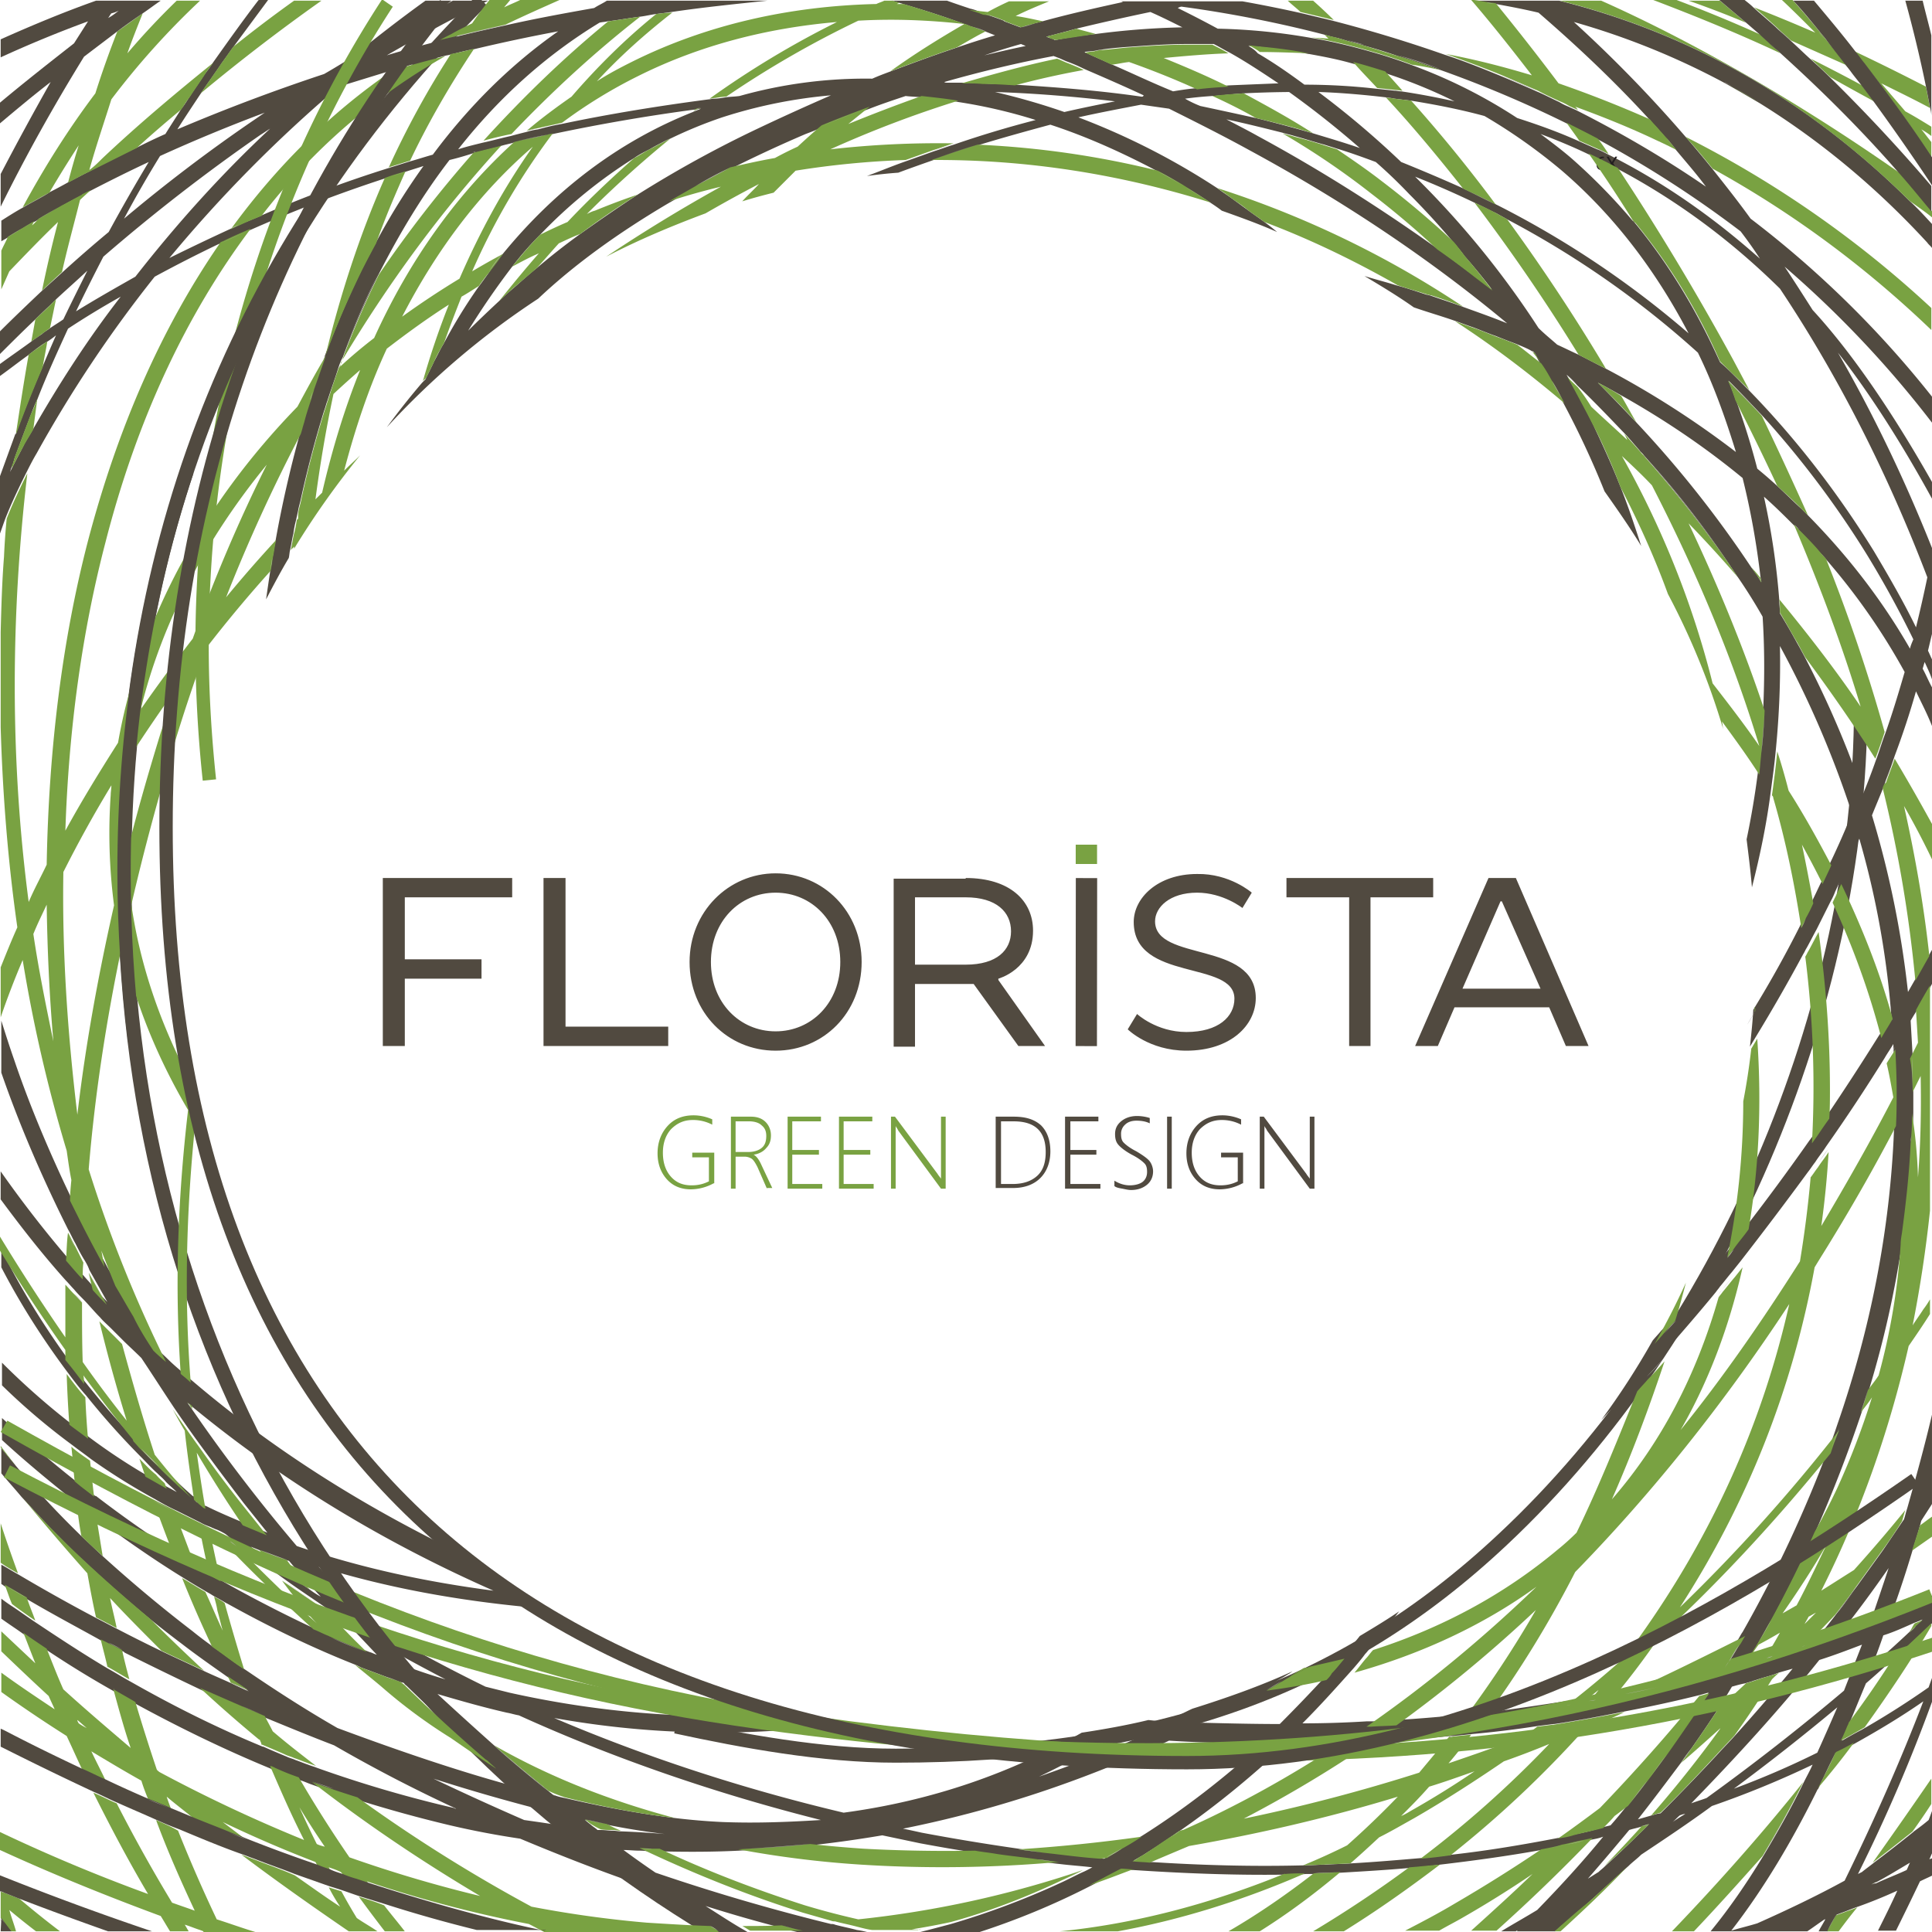 <svg width="134" height="134" fill="none" xmlns="http://www.w3.org/2000/svg"><g clip-path="url(#a)"><path d="M0 133.121c.093.139.185.231.278.37a2.58 2.58 0 0 0-.278-.37ZM32.517.046h-1.11a4.01 4.01 0 0 0-.463.278c.139-.093.231-.185.37-.278H29.51c-1.804 1.295-3.516 2.636-5.18 3.977-.602.37-1.203.74-1.85 1.11A132.378 132.378 0 0 0 12.302 8.97c.555-.878 1.11-1.71 1.665-2.543.463-.693.972-1.387 1.434-2.08.278-.37.555-.787.833-1.157L18.594 0h-.648L17.9.046c-1.064 1.387-2.081 2.82-3.1 4.254-.184.278-.37.555-.6.833-.324.508-.694 1.017-1.018 1.525-.185.278-.37.601-.601.879-.37.601-.74 1.156-1.11 1.757a36.92 36.92 0 0 0-1.943.925c-1.11.508-2.267 1.063-3.33 1.664-.463.232-.972.509-1.434.74a32.94 32.94 0 0 1-1.296.694c-.6.37-1.248.693-1.85 1.063-.509.278-1.017.601-1.526.925v1.433c.139-.092.324-.184.462-.277.555-.37 1.157-.694 1.712-1.017.046 0 .046-.046.092-.046.093-.047.185-.093.324-.185.555-.324 1.064-.601 1.62-.925.462-.278.924-.509 1.387-.74 0 0 .046 0 .046-.046l.555-.278c1.341-.693 2.637-1.34 4.024-1.988a129.796 129.796 0 0 0-2.775 4.855 94.152 94.152 0 0 0-3.238 2.82c-.509.463-.971.88-1.48 1.342-.925.878-1.897 1.803-2.822 2.728v1.572c.787-.786 1.573-1.572 2.406-2.358.323-.324.693-.648 1.017-.971l.417-.416c.74-.694 1.48-1.341 2.22-2.035-.555 1.11-1.11 2.22-1.665 3.375-.324.232-.648.416-.972.648-.185.138-.37.23-.509.37-.277.185-.555.37-.786.555-.694.508-1.434 1.017-2.128 1.525v.833c.648-.463 1.296-.971 1.943-1.434.416-.323.879-.6 1.295-.924.231-.14.417-.278.648-.463a111.2 111.2 0 0 0-.972 2.266 76.974 76.974 0 0 0-1.804 4.531c0 .046 0 .046-.046.046l-1.11 3.052v3.977c.139-.37.278-.786.416-1.156.417-1.064.926-2.127 1.434-3.144.232-.463.463-.925.74-1.388A88.32 88.32 0 0 1 10.73 19.19a99.47 99.47 0 0 1 4.44-2.266c.047 0 .093-.046.14-.046.647-.277 1.295-.6 1.942-.878a98.709 98.709 0 0 1 9.39-3.607c.463-.139.971-.324 1.434-.462.416-.14.879-.278 1.295-.416a47.647 47.647 0 0 0-3.33 5.363 67.432 67.432 0 0 0-.971 1.85c-.926 1.895-1.758 3.884-2.545 5.965v.046l-.832 2.358c-.046.231-.139.416-.185.647-.185.555-.324 1.11-.509 1.665-.092.277-.139.508-.231.786a81.802 81.802 0 0 0-1.665 7.352c-.093.416-.14.832-.232 1.248-.046.278-.092.555-.138.879a156.72 156.72 0 0 0-.278 1.896c.509-.971 1.018-1.942 1.573-2.867.046-.185.046-.37.092-.555.093-.416.139-.786.232-1.156a6.58 6.58 0 0 1 .184-.925c.047-.23.093-.416.14-.647.046-.277.138-.555.184-.786a79.534 79.534 0 0 1 1.62-6.15c.092-.231.138-.462.23-.694.232-.74.51-1.48.74-2.219.093-.277.186-.555.324-.786a63.761 63.761 0 0 1 2.452-5.687c1.48-2.913 3.099-5.595 4.95-8a21.245 21.245 0 0 0 1.618-.462c.046 0 .139-.046.185-.046l1.665-.417.093-.046c.277-.092.555-.138.878-.23.787-.186 1.573-.37 2.36-.51.138-.046.23-.046.37-.092a130.971 130.971 0 0 1 9.944-1.71c.093 0 .232-.047.324-.047-.185.092-.37.139-.555.231-5.134 2.035-9.575 5.41-13.229 9.895a21.44 21.44 0 0 0-.925 1.249c-.231.323-.462.647-.74 1.017a37.146 37.146 0 0 0-2.405 3.93c-.232.37-.416.786-.648 1.202-.185.417-.416.833-.601 1.249l-.231.231a51.432 51.432 0 0 0-2.452 3.098 55.567 55.567 0 0 1 10.5-8.924c2.498-2.358 5.504-4.531 9.02-6.612l1.942-1.11c.74-.416 1.527-.832 2.313-1.248a93.977 93.977 0 0 1 5.273-2.451c.37-.139.74-.277 1.11-.462 1.11-.463 2.22-.879 3.33-1.295.833-.324 1.666-.601 2.498-.879.37.047.74.047 1.11.093.833.092 1.712.185 2.544.324 1.804.277 3.608.693 5.366 1.248a73.807 73.807 0 0 0-5.69 1.71c-.462.14-.924.325-1.387.463l-1.943.694c-.925.324-1.804.693-2.683 1.017a31.411 31.411 0 0 1 2.174-.231c.74-.278 1.527-.555 2.313-.833 1.064-.37 2.128-.74 3.192-1.063 1.665-.509 3.33-.971 5.042-1.433 2.544.832 4.995 1.942 7.447 3.236.6.324 1.202.694 1.803 1.018.047.046.093.046.14.092.6.37 1.156.694 1.71 1.064.278.184.556.37.787.554 1.295.463 2.59.925 3.84 1.48a14.562 14.562 0 0 0-.88-.694c-.37-.277-.786-.554-1.156-.832-.324-.231-.694-.508-1.018-.74-.37-.277-.74-.508-1.11-.786a49.683 49.683 0 0 0-9.62-4.901c1.433-.324 2.913-.601 4.347-.879l1.943.278c1.85.925 3.7 1.85 5.55 2.867 6.661 3.606 12.628 7.63 17.901 12.022-1.018-.416-2.081-.786-3.099-1.156-.74-.278-1.48-.509-2.267-.786-.046 0-.138-.047-.23-.047-.694-.23-1.388-.462-2.082-.647-.74-.231-1.48-.416-2.22-.647 1.156.693 2.312 1.387 3.422 2.173.925.324 1.897.601 2.822.925.416.139.879.323 1.295.462.509.185 1.018.416 1.573.601.462.185.925.37 1.434.555.323.139.693.278 1.017.463.047.046.093.046.139.046.093.139.139.231.231.37l.139.277c.046.046.046.093.093.139.231.416.462.832.74 1.202.277.509.601 1.017.878 1.572a61.6 61.6 0 0 1 2.868 6.15c.879 1.248 1.758 2.497 2.544 3.792-.462-1.434-.925-2.821-1.48-4.208-.555-1.434-1.202-2.82-1.85-4.208a50.033 50.033 0 0 0-1.85-3.468c.277.231.509.463.74.74 1.11 1.064 2.128 2.127 3.145 3.19.416.417.787.879 1.157 1.295.092.139.231.231.323.37 2.359 2.682 4.533 5.456 6.43 8.323a37.32 37.32 0 0 1 1.804 2.867c.138 2.08.138 4.208.046 6.335a64.05 64.05 0 0 1-.231 2.959c-.047.509-.093 1.017-.139 1.48a58.232 58.232 0 0 1-.786 4.67c.138 1.11.277 2.22.37 3.329.555-2.173 1.017-4.393 1.295-6.566.138-1.017.277-2.035.37-3.052.231-2.404.324-4.762.277-7.12a69.159 69.159 0 0 1 4.996 11.605 56.827 56.827 0 0 1-1.527 3.468c-.185.416-.416.879-.601 1.295-.231.462-.416.878-.647 1.34-.185.325-.324.694-.509 1.018-.093.231-.232.463-.324.694a77.63 77.63 0 0 1-3.192 5.733c0 .046-.046.046-.046.093-.046.832-.139 1.71-.231 2.543l.416-.694a120.67 120.67 0 0 0 3.284-5.733c.093-.139.139-.278.231-.417.232-.416.463-.878.694-1.294l.972-1.942a4.69 4.69 0 0 0 .323-.694c.093-.185.185-.416.278-.6l1.388-3.053a60.716 60.716 0 0 1 2.22 12.3c0 .046-.046.046-.046.046 0 .046-.047.046-.047.093-.231.416-.508.832-.786 1.248-1.156 1.85-2.359 3.7-3.608 5.549-.37.6-.786 1.156-1.203 1.71a162.406 162.406 0 0 1-4.394 5.965c-.323.463-.694.879-1.017 1.341-.139.185-.324.416-.463.601-.416.509-.786 1.018-1.202 1.526-.787.971-1.573 1.896-2.359 2.82-.278.325-.556.648-.833.926-.185.23-.416.462-.601.693a53.233 53.233 0 0 1-3.562 5.503c.74-.786 1.48-1.573 2.267-2.359.231-.277.508-.554.74-.832.37-.416.786-.832 1.156-1.248 1.249-1.434 2.544-2.913 3.793-4.44.092-.138.185-.23.277-.37.278-.323.555-.693.833-1.016l.555-.694a275.078 275.078 0 0 0 4.718-6.242c.185-.231.324-.463.509-.694.231-.37.509-.693.74-1.063a128.217 128.217 0 0 0 4.07-6.15c.185-.324.417-.647.602-.971.046.971.092 1.896.092 2.867 0 .832 0 1.618-.046 2.45v.694c-.278 6.89-1.619 13.733-3.932 20.391-.185.555-.37 1.11-.601 1.619a88.548 88.548 0 0 1-5.967 12.762c-.139.185-.231.416-.37.601-.231.416-.463.832-.74 1.202l-.278.416c-.046.092-.092.139-.138.231-.139.046-.232.093-.37.093-.463.138-.972.231-1.434.37-.833.231-1.712.416-2.544.601a43.84 43.84 0 0 1-2.406.508c-.277.047-.555.093-.832.185-.37.093-.786.139-1.157.231-.185.047-.37.093-.555.093-.138.046-.277.046-.416.092-.231.047-.509.093-.74.139-.139 0-.231.046-.37.046-1.804.278-3.654.555-5.504.786-.324.047-.602.047-.925.093-.185 0-.417.046-.602.046-1.526.139-3.052.278-4.625.37-.602.046-1.157.093-1.758.093h-.324a71.56 71.56 0 0 1-4.44.138c1.249-1.248 2.405-2.543 3.562-3.838.277-.323.555-.647.786-.971.185-.185.324-.416.509-.601a82.737 82.737 0 0 0 1.85-2.358c-.879.601-1.804 1.156-2.73 1.711-.323.416-.693.832-1.063 1.248-.278.324-.601.694-.879 1.018-.139.138-.277.277-.37.462a111.908 111.908 0 0 1-3.238 3.376c-1.85 0-3.7-.047-5.55-.093a114.114 114.114 0 0 0 4.671-2.497c.324-.185.694-.416 1.018-.601.185-.092.37-.231.555-.324.046-.046.139-.092.185-.138-2.22 1.017-4.58 1.849-6.938 2.589-.601.277-1.203.601-1.804.879-.416 0-.833-.047-1.249-.093-1.526.37-3.099.647-4.625.879-4.857 2.774-10.315 4.716-16.513 5.548-7.031-1.664-13.784-3.884-20.075-6.566a63.793 63.793 0 0 0 18.502.601 46.402 46.402 0 0 1-3.654-.832c-5.92.324-11.934-.185-17.947-1.526l-1.665-.416a113.25 113.25 0 0 1-7.817-4.208 103.913 103.913 0 0 1-3.747-4.115c4.764 1.48 9.714 2.358 14.71 2.821-1.759-1.202-3.47-2.451-5.043-3.838-6.892-3.329-13.09-7.306-18.502-11.93-.23-.185-.462-.37-.693-.6-.324-.278-.648-.556-.972-.88a13.457 13.457 0 0 0-.879-.785c-.462-.74-.878-1.434-1.34-2.174l-.093-.185c-.417-.693-.833-1.433-1.25-2.127-.23-.462-.508-.878-.74-1.34-.647-1.157-1.248-2.359-1.85-3.515l-.555-1.11c-1.526-3.19-2.867-6.38-3.931-9.525-.324-.924-.602-1.803-.88-2.681v3.606c1.25 3.607 2.822 7.26 4.626 10.866.185.324.324.648.51.971.184.37.37.74.6 1.11.14.231.278.463.37.74l1.25 2.22a22.313 22.313 0 0 1-.972-1.064c-.231-.278-.462-.509-.694-.786-.37-.416-.786-.879-1.156-1.295a80.757 80.757 0 0 1-4.58-5.918v1.942c1.435 1.942 2.915 3.837 4.534 5.64.185.186.37.417.555.602.185.231.416.462.601.647.416.416.786.879 1.203 1.295.23.277.508.508.786.786l.786.786c.417.416.88.832 1.295 1.248.74 1.11 1.48 2.266 2.22 3.376a90.518 90.518 0 0 0 1.85 2.635 227.205 227.205 0 0 0 3.007 4.023l1.665 2.081-1.665-.694c-.879-.37-1.757-.739-2.59-1.156-.046 0-.092-.046-.139-.046-.138-.139-.277-.231-.416-.37-.092-.046-.139-.138-.231-.185-.046-.046-.093-.092-.139-.092-.416-.37-.786-.694-1.156-1.064-.37-.37-.787-.739-1.157-1.109l-1.249-1.249c-.185-.185-.37-.37-.508-.555a67.84 67.84 0 0 1-3.423-3.976l-1.25-1.665c-1.757-2.45-3.283-4.947-4.532-7.49V87.9c1.295 2.497 2.821 4.901 4.58 7.26.415.554.832 1.11 1.294 1.618a53.303 53.303 0 0 0 3.793 4.254c.37.37.74.786 1.156 1.156.186.185.417.37.602.601.231.231.509.462.74.693-.185-.092-.416-.231-.601-.323-.51-.278-.972-.555-1.48-.833a42.21 42.21 0 0 1-3.978-2.635c-.417-.324-.88-.648-1.296-.971a50.84 50.84 0 0 1-4.764-4.208v1.572a45.848 45.848 0 0 0 4.903 4.162c.416.323.879.647 1.295.971a44.418 44.418 0 0 0 4.44 2.774c.463.277.972.555 1.48.786l1.666.832c.231.139.509.232.74.324.046.046.139.046.185.093.046 0 .093.046.139.046.231.092.416.185.647.323.186.139.324.278.51.417.138.138.323.231.462.37.416.323.786.647 1.203.924.647.463 1.295.971 1.942 1.434 1.018.74 2.082 1.433 3.145 2.173.278.185.602.37.88.555l2.358 2.497c-.185-.047-.323-.139-.508-.185-.833-.324-1.666-.648-2.452-1.018-.046-.046-.139-.046-.185-.092-.37-.139-.694-.324-1.064-.462a95.234 95.234 0 0 1-6.476-3.33c-.277-.138-.508-.323-.786-.462-.324-.185-.601-.37-.925-.555-.463-.277-.879-.555-1.295-.832a.973.973 0 0 1-.278-.185 85.098 85.098 0 0 1-5.504-3.884h-.046c-.463-.324-.879-.694-1.342-1.017A92.315 92.315 0 0 1 .138 98.35v1.526c1.712 1.572 3.516 3.052 5.32 4.485.462.37.925.694 1.387 1.063 1.943 1.434 3.932 2.821 5.967 4.069.509.324 1.064.648 1.619.971.185.093.37.232.555.324.277.139.555.324.832.463 2.915 1.618 5.875 3.051 8.928 4.253l.277.139c.602.231 1.25.463 1.85.694.37.139.694.277 1.064.37.046 0 .046 0 .093.046.046.092.139.139.185.185a118.417 118.417 0 0 0 5.597 5.132l.138.139c.185.185.417.37.602.555.462.416.925.786 1.387 1.202-3.978-1.063-8.187-2.497-12.535-4.115-2.174-1.249-4.255-2.589-6.29-3.977l-.417-.277c-.601-.416-1.202-.879-1.804-1.295-.508-.37-1.017-.74-1.526-1.156a97.462 97.462 0 0 1-6.152-5.132c-.509-.463-.971-.925-1.48-1.387a66.018 66.018 0 0 1-4.626-4.948c-.323-.416-.693-.832-1.017-1.248v1.757c.462.555.925 1.063 1.388 1.618 1.017 1.11 2.035 2.22 3.145 3.329a93.533 93.533 0 0 0 5.92 5.271 81.532 81.532 0 0 0 2.082 1.619c1.018.786 2.081 1.526 3.191 2.312.463.323.972.647 1.434.971-.416-.185-.832-.37-1.202-.555-.602-.277-1.157-.509-1.758-.786-.971-.463-1.989-.925-2.96-1.387a102.35 102.35 0 0 1-3.146-1.572c-.462-.232-.97-.509-1.433-.74a125.665 125.665 0 0 1-5.458-3.052c-.417-.231-.787-.462-1.203-.694v1.341c.092.047.185.139.277.185.51.324 1.018.601 1.527.879 1.804 1.063 3.561 1.988 5.134 2.867l.555.277c.324.139.601.324.925.462.047 0 .093.047.139.093a282.11 282.11 0 0 0 5.32 2.589c.924.416 1.896.833 2.867 1.249.555.231 1.064.462 1.619.693 1.573.648 3.145 1.295 4.718 1.896a104.5 104.5 0 0 0 8.465 4.393c-.047 0-.093 0-.14-.046a85.454 85.454 0 0 1-9.481-2.775c-.232-.092-.417-.138-.648-.231-.277-.092-.601-.231-.879-.324-.185-.092-.416-.138-.601-.231-.555-.231-1.11-.462-1.619-.693h-.046c-3.146-1.295-6.198-2.821-9.205-4.532-.509-.277-1.018-.601-1.526-.878-1.712-1.018-3.33-2.081-4.996-3.191-.555-.37-1.064-.74-1.619-1.11a11.228 11.228 0 0 1-.786-.554v1.387c.509.37 1.017.693 1.526 1.063.555.37 1.064.74 1.62 1.11a70.648 70.648 0 0 0 4.67 2.867c.047 0 .047.046.093.046.463.277.972.555 1.434.832 3.053 1.665 6.198 3.191 9.344 4.485a.648.648 0 0 0 .277.093c.047 0 .047.046.093.046.555.231 1.11.416 1.619.648.323.092.601.231.879.323.508.185.97.324 1.48.509.555.185 1.156.37 1.711.555a92.731 92.731 0 0 0 6.383 1.757 60.13 60.13 0 0 0 4.857.925c2.868 1.202 5.828 2.358 8.835 3.375 1.434.971 2.914 1.942 4.394 2.867.185.139.416.231.601.37h2.174c-.185-.093-.37-.231-.555-.324-.879-.509-1.711-1.063-2.59-1.618a100.72 100.72 0 0 0 5.32 1.526c.462.138.97.277 1.48.369H60.5c-.37-.092-.694-.184-1.064-.231-.51-.138-1.018-.231-1.527-.37-.092-.046-.185-.046-.277-.046a142.521 142.521 0 0 1-12.165-3.56 67.066 67.066 0 0 1-2.22-1.572c.37 0 .74.046 1.11.046.324 0 .601.046.925.046h.462c1.85.046 3.654.046 5.505-.046 1.665-.093 3.33-.185 4.995-.37a84.517 84.517 0 0 0 4.95-.694l2.636.555c1.249.231 2.544.463 3.84.648.508.092 1.017.138 1.525.231.926.138 1.897.277 2.822.37.509.046.971.138 1.48.185.74.092 1.48.138 2.267.231-.185.092-.417.231-.648.324-.509.231-1.017.508-1.526.739a55.333 55.333 0 0 1-7.632 2.867c-.694.185-1.388.37-2.128.555h-.093c-.046 0-.092.046-.138.046h4.209a52.053 52.053 0 0 0 7.724-3.19c.74-.37 1.48-.786 2.22-1.202.278.046.556.046.833.046 3.47.231 6.985.37 10.454.323h.138c.463 0 .926 0 1.388-.046h.555c.648 0 1.25-.046 1.897-.092 1.572-.093 3.145-.185 4.718-.324a33.403 33.403 0 0 0 2.127-.231c2.359-.278 4.718-.601 7.031-1.017.509-.093.971-.185 1.48-.278.509-.092.972-.185 1.48-.323.232-.047.417-.093.648-.139.231-.046.463-.093.694-.185-1.434 1.757-2.961 3.422-4.579 5.086-.833.509-1.666.971-2.498 1.48h1.017c.047-.046.093-.046.139-.093-.046.047-.046.047-.046.093h2.636c.833-.74 1.712-1.434 2.498-2.173.879-.787 1.712-1.573 2.59-2.359.278-.277.602-.508.879-.786 1.665-1.109 3.331-2.219 4.903-3.375a66.669 66.669 0 0 0 6.985-2.867c-.185.416-.417.832-.602 1.202-.878 1.804-1.85 3.514-2.821 5.133-1.156 1.896-2.359 3.653-3.654 5.225h6.708c.416-.278.786-.555 1.202-.833h.047c-.139.278-.324.555-.463.833h.648c.185-.37.416-.74.601-1.156.231-.093.509-.185.74-.278.231-.092.463-.185.74-.277a33.963 33.963 0 0 0 2.729-1.11c-.416.925-.879 1.85-1.341 2.775h1.249a239.85 239.85 0 0 0 1.665-3.422c.277-.139.601-.278.879-.416v-1.202c-.093.046-.139.046-.232.092.093-.185.139-.324.232-.509v-2.959c-.093.231-.185.509-.278.74-.324.277-.694.555-1.018.786l-.046.046a107.65 107.65 0 0 1-2.729 2.127c-.277.231-.555.416-.832.648l-.278.138a114.28 114.28 0 0 0 5.181-12.068v-1.665c-.093.278-.185.509-.278.786a58.242 58.242 0 0 1-4.348 2.775c-.092.046-.231.138-.324.185-.462.231-.925.508-1.341.739.139-.323.278-.693.463-1.017.046-.092.092-.185.092-.277.37-.879.74-1.804 1.11-2.682.648-.555 1.249-1.11 1.897-1.665.925-.832 1.85-1.664 2.729-2.543v-1.896c-.047 0-.093.047-.139.047-.879.416-1.758.786-2.683 1.156a78.907 78.907 0 0 0 1.434-4.347c.185-.601.37-1.156.509-1.711.046-.092.046-.185.092-.323.232-.37.509-.786.74-1.156v-6.196c-.508 2.173-1.11 4.346-1.711 6.473-.093.278-.139.509-.231.786-.509.74-.972 1.434-1.48 2.173l-1.804 2.497c-.463.601-.879 1.203-1.342 1.804-.509.693-1.064 1.341-1.572 2.034-.185.046-.324.139-.509.185a.87.87 0 0 1-.324.093c-.278.092-.601.185-.879.277-.416.139-.786.231-1.203.37l-.416.139c-.462.138-.971.277-1.434.416.047-.093.093-.139.139-.231.046-.047.046-.093.093-.139.185-.278.323-.555.508-.832.37-.602.694-1.249 1.064-1.85a84.246 84.246 0 0 0 3.053-6.15 95.047 95.047 0 0 0 3.192-8.276c.185-.51.323-1.064.508-1.573a70.31 70.31 0 0 0 2.267-10.08c.046-.277.092-.555.092-.832.278-2.08.509-4.162.602-6.242 0-.185.046-.37.046-.555 0-.509.046-.971.046-1.48v-1.479c0-.786 0-1.573-.046-2.405-.046-.832-.093-1.618-.139-2.45.185-.324.37-.602.555-.925.324-.555.648-1.11.972-1.711v-2.358c-.047.092-.139.231-.185.323-.324.555-.648 1.156-.972 1.711l-.555.971a67.646 67.646 0 0 0-2.498-12.253c.278-.694.555-1.34.833-2.034l.139-.417c.231-.554.416-1.11.601-1.664a56.354 56.354 0 0 0 1.48-4.485c.37.786.787 1.572 1.11 2.404v-2.682c-.231-.416-.416-.878-.647-1.294.046-.14.092-.324.139-.463.185.416.37.786.508 1.202V45.73c-.092-.185-.185-.416-.277-.6.092-.37.185-.787.277-1.157v-5.965c-1.896-4.762-4.07-9.294-6.522-13.548 2.174 2.775 4.395 6.243 6.522 10.127V33.43c-2.775-4.902-5.596-9.017-8.279-11.93-.648-1.017-1.295-2.035-1.943-3.006a73.077 73.077 0 0 1 10.222 10.82v-1.803a70.593 70.593 0 0 0-12.581-12.346c-.833-1.156-1.711-2.265-2.59-3.375a78.716 78.716 0 0 0-1.85-2.22 91.979 91.979 0 0 0-7.817-8.045A52.085 52.085 0 0 1 119.66 5.78l.047.046-.047-.046c.833.462 1.619.925 2.406 1.387 4.024 2.497 7.955 5.687 11.61 9.664.092.139.231.231.323.37v-1.665c-.508-.555-1.017-1.11-1.572-1.618C124.98 6.52 116.7 2.173 108.143.046h-5.921c.278.046.555.093.879.139.231.046.463.046.648.092 1.017.185 1.989.37 2.96.602 2.729 2.358 5.319 4.808 7.725 7.444.231.277.508.555.74.832.138.139.277.324.416.463l.694.832c.694.832 1.387 1.618 2.035 2.497-2.822-1.942-5.828-3.7-8.927-5.271-.185-.093-.416-.185-.601-.278a4.189 4.189 0 0 1-.648-.323c-.509-.232-1.018-.51-1.573-.74-.832-.37-1.711-.74-2.59-1.11-1.249-.509-2.498-1.017-3.793-1.433a95.294 95.294 0 0 0-7.77-2.359l-.556-.138c-.601-.139-1.156-.278-1.757-.416a97.26 97.26 0 0 0-3.932-.787h-8.418l.138.047c-1.896.416-3.746.832-5.596 1.34l-.556.14-.97.277-1.111-.416-.046-.047c-.463-.185-.925-.323-1.388-.508-.092-.046-.139-.046-.231-.093-.231-.092-.463-.185-.694-.23-.555-.186-1.11-.37-1.619-.556h-3.839c.185.046.324.093.509.139.092.046.185.046.277.092 1.434.417 2.868.879 4.256 1.388.185.046.323.138.508.185.324.092.602.23.926.323l.694.278c-.926.277-1.805.555-2.73.878-.046 0-.092.046-.138.046-1.527.51-3.007 1.064-4.487 1.619-.37.139-.74.277-1.156.462a32.257 32.257 0 0 0-9.205 1.202c-.324.047-.648.047-.971.093-.278.046-.556.092-.787.092-.139 0-.277.047-.37.047-3.515.462-6.938 1.017-10.222 1.71-.555.093-1.11.232-1.619.37a5.377 5.377 0 0 0-.833.185c-.37.093-.74.185-1.063.278-.648.138-1.296.323-1.943.462-.555.139-1.157.277-1.712.463 2.868-3.653 6.152-6.566 9.806-8.786.185-.046.37-.046.555-.092.787-.093 1.527-.232 2.267-.324.37-.046.74-.139 1.11-.185.37-.046.74-.092 1.064-.139 2.174-.323 4.44-.555 6.66-.786H42.092c-.277.185-.601.324-.879.509-2.081.37-4.116.74-6.152 1.202a130.07 130.07 0 0 0-4.533 1.064c-1.248.323-2.497.647-3.7 1.017 2.313-1.341 4.672-2.59 7.03-3.792h-1.34ZM11.1 10.82a113.637 113.637 0 0 1 7.263-3.006c-.278.185-.602.416-.88.601a112.303 112.303 0 0 0-8.88 6.751A81.193 81.193 0 0 1 11.1 10.82ZM2.313 29.732c-.185.323-.416.693-.601 1.017 0 .046-.046.046-.046.092-.278.555-.556 1.064-.833 1.619l-.139.277c.046-.139.093-.324.185-.462a7.63 7.63 0 0 1 .139-.509c.37-1.017.74-1.988 1.11-2.96.139-.37.278-.74.463-1.109.647-1.665 1.387-3.283 2.127-4.901a59.133 59.133 0 0 1 3.654-2.22c-2.266 2.913-4.255 6.011-6.059 9.155ZM9.39 19.189c-1.388.786-2.775 1.572-4.117 2.404a144.995 144.995 0 0 1 1.897-3.791A127.654 127.654 0 0 1 18.086 9.34c.231-.138.416-.277.648-.416-3.423 3.19-6.522 6.659-9.344 10.265Zm20.63-8.462c-.51.14-1.064.324-1.573.463-.463.139-.879.277-1.341.416-.047 0-.093.046-.14.046a88.572 88.572 0 0 0-8.926 3.33c-.51.23-1.018.416-1.527.647-.185.092-.37.185-.601.277a170.911 170.911 0 0 0-4.163 1.988A95.068 95.068 0 0 1 23.497 6.011l3.608-1.11a110.11 110.11 0 0 1 3.7-1.017c.139-.046.278-.046.416-.092.555-.14 1.064-.278 1.62-.37a120.14 120.14 0 0 1 5.874-1.249c-3.238 2.266-6.152 5.133-8.696 8.554Zm22.526-1.803a79.904 79.904 0 0 0-8.326 4.578 120.648 120.648 0 0 0-3.978 2.728 48.065 48.065 0 0 0-3.007 2.358c-.462.37-.878.74-1.295 1.11-.416.37-.879.74-1.295 1.156a94.89 94.89 0 0 0-2.174 2.08 53.5 53.5 0 0 1 3.053-4.439 22.242 22.242 0 0 1 1.943-2.219 33.86 33.86 0 0 1 6.522-5.317c.323-.232.694-.417 1.063-.601.463-.278.972-.51 1.434-.74a31.042 31.042 0 0 1 3.608-1.48 34.081 34.081 0 0 1 7.54-1.526 169.98 169.98 0 0 0-5.088 2.312Zm79.928 36.066c-1.989-3.468-4.394-6.52-7.077-9.247l-.463-.463c-.555-.508-1.11-1.063-1.665-1.572a32.1 32.1 0 0 0-1.387-1.202 51.788 51.788 0 0 0-1.481-4.763c-.185-.462-.323-.878-.508-1.34.786.785 1.572 1.618 2.359 2.45a66.01 66.01 0 0 1 7.262 9.664 71.201 71.201 0 0 1 3.191 5.826c-.092.231-.185.416-.231.647Zm1.203-4.947a93.974 93.974 0 0 1-.787 3.468c-.879-1.804-1.896-3.56-2.914-5.272-2.544-4.115-5.412-7.814-8.649-11.143l-.093-.093c-.601-.6-1.203-1.248-1.85-1.803l-.093-.092c-1.572-3.515-3.515-6.751-5.874-9.618-.046-.046-.092-.139-.185-.185a41.058 41.058 0 0 0-4.209-4.3c-.694-.601-1.434-1.156-2.174-1.711 1.11.416 2.22.878 3.284 1.387.694.324 1.341.648 2.035 1.017 3.932 2.081 7.725 4.81 11.286 8.323 4.163 6.243 7.54 12.993 10.223 20.022ZM86.588 3.19h.047c.693.047 1.387.14 2.081.232s1.341.185 2.035.323h.046c1.018.185 1.99.37 2.96.648.74.185 1.48.416 2.221.647a35.078 35.078 0 0 1 4.903 1.988 51.995 51.995 0 0 0-3.7-.693c-.14 0-.324-.047-.463-.047-.416-.046-.879-.092-1.295-.138a44.388 44.388 0 0 0-4.95-.278c-1.063-.786-2.127-1.526-3.237-2.173-.185-.231-.416-.37-.648-.509Zm9.529 3.56c.185.047.416.047.601.093.37.047.786.093 1.156.14 1.712.276 3.377.6 5.088 1.063a38.786 38.786 0 0 1 5.366 3.791c3.608 3.098 6.522 6.936 8.788 11.282a65.724 65.724 0 0 0-13.321-8.924c-.046 0-.046-.046-.092-.046-.694-.37-1.388-.693-2.082-1.017-.046 0-.092-.046-.092-.046a122.654 122.654 0 0 0-4.348-1.85 62.502 62.502 0 0 0-5.736-4.855c1.48.046 3.1.185 4.672.37ZM81.963.463a85.158 85.158 0 0 1 9.898 1.942c.324.093.648.185.925.232.14.046.324.092.463.138.416.139.879.232 1.295.37a36.52 36.52 0 0 1 2.405.74c1.018.324 1.99.647 2.96.971a81.262 81.262 0 0 1 8.743 3.7c.74.37 1.434.739 2.174 1.109a75.397 75.397 0 0 1 9.898 6.38c.463.602.925 1.25 1.342 1.897-3.377-3.006-6.892-5.41-10.5-7.214-.278-.138-.509-.277-.787-.37l-1.248-.554c-1.434-.648-2.868-1.156-4.302-1.619a35.632 35.632 0 0 0-7.262-3.653 40.161 40.161 0 0 0-2.174-.74c-1.573-.462-3.145-.878-4.81-1.155a42.12 42.12 0 0 0-6.523-.648A79.156 79.156 0 0 0 81.685.555c.093-.046.185-.093.278-.093Zm-7.308 1.526A167.09 167.09 0 0 1 79.788.832c.74.324 1.48.694 2.22 1.064a54.297 54.297 0 0 0-6.013.462 28.72 28.72 0 0 0-2.775.416h-.047c-.046 0-.092-.046-.092-.046-.093-.046-.185-.092-.278-.092-.092-.047-.138-.047-.23-.093.37-.092.693-.185 1.063-.277.37-.093.694-.185 1.017-.278Zm-3.84 1.064c.093.046.232.092.324.138-.925.185-1.896.417-2.868.648a53.5 53.5 0 0 1 2.544-.786Zm3.007 4.716a47.05 47.05 0 0 0-4.81-1.387c2.821.092 5.596.324 8.325.647-1.156.231-2.312.463-3.515.74Zm5.365-1.063c-2.867-.417-5.781-.648-8.788-.833-.74-.046-1.48-.046-2.22-.092-.509 0-1.018-.046-1.48-.046H65.68c-.046 0-.139 0-.185-.047 2.59-.74 5.134-1.34 7.586-1.803.092.046.139.046.231.093.278.092.509.23.787.323.37.139.693.278 1.063.463 1.388.6 2.776 1.202 4.163 1.85-.046.092-.092.092-.138.092Zm-2.035-2.22c-.601-.277-1.249-.555-1.85-.832-.046 0-.046-.046-.092-.046.23-.047.508-.047.786-.093.185-.046.37-.046.509-.092a27.585 27.585 0 0 1 1.942-.185c1.296-.093 2.59-.185 3.84-.185h1.896c.37.185.74.416 1.11.6C86.45 4.3 87.56 5.04 88.67 5.78c-1.11.046-2.267.092-3.377.139-.74.046-1.434.138-2.174.185-.601.046-1.203.138-1.757.23-1.48-.6-2.822-1.248-4.21-1.849Zm5.042 2.358a26.299 26.299 0 0 1 1.897-.185c.74-.046 1.433-.138 2.174-.185a73.568 73.568 0 0 1 3.145-.092 64.47 64.47 0 0 1 4.903 3.884c-1.064-.37-2.174-.694-3.238-1.017a99.852 99.852 0 0 0-3.978-1.064 523.836 523.836 0 0 0-3.84-.832 7.523 7.523 0 0 1-1.063-.509Zm21.277 13.225c-.37-.278-.74-.602-1.156-.879-.879-.647-1.758-1.34-2.683-1.988-3.839-2.728-7.956-5.364-12.396-7.768-.74-.416-1.48-.786-2.174-1.156 1.295.277 2.59.6 3.885.925.278.092.555.138.833.23.694.186 1.388.417 2.081.602.278.092.602.185.88.277.924.278 1.803.601 2.682.925a34.684 34.684 0 0 1 2.313 2.22 51.938 51.938 0 0 1 3.052 3.329c.278.323.556.647.787.97a41.48 41.48 0 0 1 1.896 2.313Zm4.533 3.837c-.416-.37-.879-.74-1.295-1.155a62.216 62.216 0 0 0-8.14-10.08l-.417-.417a65.3 65.3 0 0 1 4.117 1.804c.508.23 1.017.508 1.526.74.231.138.509.277.74.416a64.632 64.632 0 0 1 13.229 9.247c1.064 2.174 1.896 4.485 2.636 6.89a63.542 63.542 0 0 0-9.019-5.78c-.648-.324-1.249-.647-1.897-.971-.508-.231-.971-.462-1.48-.694Zm13.46 15.444a76.436 76.436 0 0 0-7.955-10.034c-.879-.924-1.758-1.85-2.683-2.774.555.277 1.11.601 1.619.879 2.96 1.664 5.782 3.56 8.418 5.733.555 2.22.971 4.532 1.249 6.936 0 .093.046.185.046.278-.092-.14-.185-.324-.277-.463l-.417-.555Zm3.747 6.289c-.185-.37-.37-.694-.555-1.018a47.328 47.328 0 0 0-1.203-2.08c0-.324-.046-.601-.046-.925a51.399 51.399 0 0 0-1.064-7.167c.74.647 1.434 1.34 2.128 2.034l.324.324a47.428 47.428 0 0 1 1.48 1.572 4.2 4.2 0 0 1 .416.463 44.725 44.725 0 0 1 5.412 7.768c-.416 1.433-.833 2.82-1.341 4.254-.232.6-.417 1.248-.648 1.85a47.436 47.436 0 0 1-.879 2.311 67.384 67.384 0 0 0-4.024-9.386Zm-111.89 52.11c-.093-.138-.232-.323-.324-.462 0 0 0-.046-.046-.046l.046.046c.092.093.185.14.277.232 6.106 5.04 13.09 9.34 20.954 12.808-4.626-.601-9.205-1.572-13.645-3.098a117.068 117.068 0 0 1-7.262-9.48Zm8.14 12.485a70.416 70.416 0 0 1-3.006-2.173c-.139-.092-.324-.231-.462-.324-.232-.138-.417-.323-.602-.462l.694.277c.601.232 1.249.463 1.896.694.047 0 .047 0 .093.046a54.428 54.428 0 0 0 2.174 2.451 5.805 5.805 0 0 1-.786-.509Zm6.615 5.087-.786-.787c1.156.648 2.359 1.295 3.608 1.943a36.627 36.627 0 0 1-2.406-.787c-.139-.092-.277-.231-.416-.369Zm8.28 10.912a198.592 198.592 0 0 1-6.291-2.867 131.85 131.85 0 0 0 7.91 2.266c.462.37.878.693 1.34 1.063-.97-.185-1.988-.323-2.96-.462Zm4.116 1.664c.185 0 .37.047.602.047.138.138.323.231.462.323-.37-.092-.694-.231-1.064-.37Zm2.59-.878c-.184 0-.37-.046-.554-.046-.278 0-.556-.047-.833-.047h-.231c-.14-.138-.324-.231-.463-.369-.139-.093-.277-.232-.416-.324.509.092 1.017.231 1.526.324a48.54 48.54 0 0 0 4.024.647 66.393 66.393 0 0 0-3.053-.185Zm7.031-.647a45.241 45.241 0 0 1-3.284-.278c-2.313-.277-4.857-.74-7.632-1.387-.231-.046-.462-.092-.694-.185h-.046c-.046 0-.046-.046-.092-.046-.093-.093-.185-.139-.278-.231-1.249-1.018-2.544-2.081-3.747-3.145a309.007 309.007 0 0 1-3.977-3.606c1.572.462 3.191.925 4.81 1.294.278.047.555.139.833.185 6.522 2.96 13.599 5.41 20.953 7.26-2.267.139-4.487.231-6.846.139Zm79.697 4.346c.139-.092.231-.139.37-.185.787-.416 1.527-.878 2.313-1.341-.093.185-.139.324-.231.509-.694.323-1.434.601-2.128.925-.139 0-.231.046-.324.092-.046 0-.046 0 0 0Zm3.007-18.172c.139-.046.231-.092.37-.139.046-.046.139-.046.185-.092-.139.139-.324.277-.463.416-.139.139-.324.278-.462.463-.833.786-1.712 1.572-2.591 2.358a40.07 40.07 0 0 0 .787-2.127c.74-.231 1.434-.555 2.174-.879Zm-1.804-3.791a345.24 345.24 0 0 1-1.249 3.699c-.694.277-1.388.555-2.082.786 1.157-1.434 2.267-2.959 3.331-4.485ZM77.06 120.498c.555.047 1.064.093 1.619.139-2.174.971-4.395 1.803-6.615 2.589a51.294 51.294 0 0 0 4.996-2.728Zm-.324 8.323c-.046.046-.093.046-.139.093-.092 0-.231 0-.323-.046-1.296-.139-2.59-.278-3.932-.417-.555-.092-1.157-.138-1.712-.231a155.163 155.163 0 0 1-6.707-1.11c-.416-.092-.832-.185-1.295-.277 6.245-1.248 12.443-3.283 18.456-6.104 2.174.139 4.348.185 6.476.185-2.59 2.359-5.366 4.532-8.373 6.428-.416.231-.786.508-1.202.739-.046 0-.093.047-.093.047a5.92 5.92 0 0 1-1.156.693Zm32.378-1.572a5.4 5.4 0 0 0-.832.185c-.093 0-.139.046-.232.046-2.405.463-4.856.879-7.354 1.156-.694.093-1.388.139-2.081.232-1.62.138-3.238.277-4.857.369-.602.047-1.25.047-1.85.093-.463 0-.925.046-1.434.046-3.516.093-7.077 0-10.639-.231-.416-.046-.786-.046-1.203-.093.14-.092.324-.185.463-.277.185-.092.37-.231.601-.37.51-.324 1.018-.647 1.527-1.017.231-.139.462-.324.694-.463 2.59-1.803 5.041-3.837 7.354-6.011 1.295 0 2.544 0 3.793-.046h.046c.694 0 1.388-.046 2.128-.092 1.804-.093 3.608-.185 5.365-.37h.185c.463-.046.926-.093 1.342-.139a71.754 71.754 0 0 0 4.533-.555l1.11-.138h.046c1.665-.232 3.284-.555 4.903-.879a90.504 90.504 0 0 0 5.088-1.11c.231-.046.463-.138.694-.185-.925 1.434-1.943 2.867-2.96 4.3a44.935 44.935 0 0 1-1.342 1.804c-.416.601-.878 1.156-1.341 1.711-.37.462-.74.924-1.156 1.387-.185.046-.37.092-.602.139-.601.231-1.295.369-1.989.508Zm2.174 2.22c-.138.138-.277.231-.416.37-.231.138-.509.323-.74.462a186.58 186.58 0 0 0 2.868-3.376c.277-.092.555-.138.832-.231.185-.046.324-.092.509-.138a92.451 92.451 0 0 1-3.053 2.913Zm3.284-3.561-.971.278c1.018-1.295 1.989-2.59 2.96-3.884.232-.324.509-.694.74-1.018a93.793 93.793 0 0 0 1.851-2.728c.323-.508.647-1.017.971-1.572.324-.092.648-.185.925-.231.139-.046.324-.093.463-.139l.416-.138c.416-.139.832-.232 1.203-.37.092-.047.138-.047.231-.093l.971-.277a126.084 126.084 0 0 1-4.024 4.67c-.416.462-.833.878-1.249 1.341a163.136 163.136 0 0 1-3.885 4.023c-.185 0-.417.092-.602.138Zm1.434.463c.185-.139.324-.324.509-.463.139-.046.231-.092.37-.092-.324.185-.601.37-.879.555Zm2.359-1.665c-.37.139-.694.231-1.064.37 3.146-3.237 6.152-6.52 8.881-9.941 1.018-.324 1.989-.694 2.961-1.064l-1.249 3.191a157.77 157.77 0 0 1-9.529 7.444Zm1.897-.647a155.66 155.66 0 0 0 7.169-5.641 211.986 211.986 0 0 1-1.387 3.144 58.922 58.922 0 0 1-5.782 2.497Zm7.678 6.381c-1.943 1.063-3.978 2.034-6.059 2.959-.602.185-1.203.324-1.804.509 2.266-2.914 4.255-6.289 5.967-9.757 0 0 0-.046.046-.046.416-.832.786-1.665 1.202-2.451 0 0 0-.046.047-.046.416-.231.832-.416 1.249-.647 1.665-.925 3.284-1.896 4.81-2.96-1.573 4.116-3.423 8.277-5.458 12.439Z" fill="#514A40"/><path d="M26.55 60.897h8.974v1.34h-7.447v4.3h5.32v1.341h-5.32v4.67h-1.526v-11.65Zm11.147 0h1.527v10.31h7.123v1.342h-8.65V60.896Zm10.131 5.826c0-3.468 2.683-6.15 5.967-6.15 3.33 0 5.967 2.682 5.967 6.15 0 3.514-2.637 6.15-5.967 6.15-3.33 0-5.967-2.636-5.967-6.15Zm10.453 0c0-2.82-1.989-4.809-4.486-4.809-2.498 0-4.487 1.988-4.487 4.809 0 2.82 1.989 4.809 4.487 4.809 2.497 0 4.486-1.988 4.486-4.809Zm8.697-5.826c3.053 0 4.672 1.572 4.672 3.652 0 2.682-2.406 3.33-2.406 3.33v.092l3.238 4.578h-1.85l-3.099-4.3h-4.07v4.346h-1.48V60.943h4.995v-.046Zm0 1.34h-3.515v4.67h3.515c2.174 0 3.145-1.017 3.145-2.311 0-1.341-1.017-2.359-3.145-2.359Zm7.639-1.336-.015 11.653 1.48.002.015-11.652-1.48-.003Zm12.203 1.013-.647 1.063s-1.342-1.063-3.146-1.063c-1.896 0-2.914 1.017-2.914 1.988 0 2.82 6.985 1.341 6.985 5.318 0 1.895-1.758 3.653-4.81 3.653-2.591 0-4.071-1.48-4.071-1.48l.647-1.064s1.342 1.249 3.423 1.249c2.22 0 3.33-1.064 3.33-2.312 0-2.682-6.984-1.156-6.984-5.318 0-1.664 1.665-3.329 4.394-3.329 2.267-.046 3.793 1.295 3.793 1.295Zm12.583-1.017v1.34h-4.348V72.55h-1.48V62.237h-4.348v-1.34h10.176Zm10.776 11.652h-1.573l-1.156-2.682h-6.569l-1.156 2.682h-1.573l5.088-11.653h1.897l5.042 11.653Zm-8.743-3.977h5.412l-2.683-6.057h-.092l-2.637 6.057Z" fill="#514A40"/><path d="M76.09 59.926h-1.48v-1.341h1.48v1.34ZM49.493 82.074a3.336 3.336 0 0 1-1.573.416c-.694 0-1.249-.231-1.665-.694-.416-.462-.648-1.063-.648-1.803s.232-1.387.694-1.896c.463-.508 1.064-.74 1.804-.74.417 0 .879.093 1.295.278v.37a2.864 2.864 0 0 0-1.341-.324c-.648 0-1.11.231-1.526.647-.37.417-.556.971-.556 1.619 0 .693.186 1.248.556 1.664.37.416.832.602 1.433.602.463 0 .833-.093 1.203-.278V80.27h-1.156v-.323h1.526v2.127h-.046Zm3.7.37-.648-1.48c-.138-.277-.277-.508-.416-.6a.933.933 0 0 0-.509-.14h-.6v2.22h-.325V77.45h1.388c.462 0 .786.139 1.018.37.23.231.37.555.37.925s-.093.647-.324.878c-.185.232-.509.417-.879.463.185.092.37.323.555.74l.74 1.572h-.37v.046Zm-2.174-4.67V79.9h.879c.37 0 .694-.093.925-.278.231-.184.324-.462.324-.832 0-.324-.093-.555-.324-.74-.185-.185-.509-.277-.879-.277h-.925Zm3.608 4.67V77.45h2.313v.324h-1.99v1.988h1.85v.324h-1.85v2.034h2.082v.324h-2.405Zm3.563 0V77.45h2.312v.324h-1.989v1.988h1.85v.324h-1.85v2.034h2.082v.324H58.19Zm7.076 0-2.96-4.023c-.047-.092-.093-.185-.14-.231l-.045-.093v4.347h-.324V77.45h.277l2.96 3.977c.047.092.14.185.232.323v-4.3h.324v4.994h-.324Z" fill="#79A242"/><path d="M69.059 82.444V77.45h1.249c.832 0 1.433.185 1.896.601.416.416.648 1.018.648 1.804 0 .74-.232 1.387-.694 1.85-.463.462-1.11.693-1.897.693H69.06v.046Zm.37-4.67v4.346h.786c.74 0 1.295-.185 1.711-.555.417-.37.602-.924.602-1.664 0-1.433-.74-2.127-2.22-2.127h-.88Zm4.441 4.67V77.45h2.312v.324h-1.943v1.988h1.804v.324H74.24v2.034h2.082v.324H73.87Zm3.423-.184v-.37c.37.23.74.323 1.064.323.37 0 .694-.092.879-.231.185-.139.323-.37.323-.694 0-.277-.046-.462-.185-.6-.138-.14-.416-.37-.878-.602-.51-.277-.833-.555-.972-.74-.139-.185-.185-.416-.185-.693 0-.37.139-.648.416-.879.278-.231.648-.37 1.11-.37.278 0 .602.047.88.139v.37c-.278-.139-.602-.185-.926-.185-.323 0-.6.092-.786.277a.84.84 0 0 0-.278.648c0 .277.047.462.186.6.138.14.416.37.878.602.463.277.787.509.925.694.14.184.232.462.232.693 0 .37-.139.694-.417.925-.277.231-.647.37-1.11.37-.185 0-.37-.046-.601-.093-.278-.046-.463-.092-.555-.185Zm3.978-4.81h-.324v4.994h.324V77.45Zm4.901 4.624a3.336 3.336 0 0 1-1.572.416c-.694 0-1.249-.231-1.665-.694-.417-.462-.648-1.063-.648-1.803s.231-1.387.694-1.896c.463-.508 1.064-.74 1.804-.74.416 0 .879.093 1.295.278v.37a2.864 2.864 0 0 0-1.341-.324c-.648 0-1.11.231-1.527.647-.37.417-.555.971-.555 1.619 0 .693.185 1.248.555 1.664.37.416.833.602 1.434.602.463 0 .833-.093 1.203-.278V80.27h-1.157v-.323h1.527v2.127h-.046Zm4.672.37-2.96-4.023a1.008 1.008 0 0 0-.139-.231l-.046-.093v4.347h-.324V77.45h.278l2.96 3.977c.046.092.139.185.231.323v-4.3h.324v4.994h-.324Z" fill="#514A40"/><path d="M54.304 10.959h-.093c-.185.046-.277.185-.324.323a.353.353 0 0 1 .232-.092c.139 0 .277.092.277.277 0 .185-.092.324-.277.324-.185 0-.324-.139-.324-.37 0-.185.046-.324.139-.416.092-.093.185-.139.277-.139h.093v.093Zm0 .508c0-.138-.093-.185-.185-.185-.093 0-.14.047-.185.093v.046c0 .139.092.277.185.277.092 0 .185-.092.185-.23Zm.786.324-.139-.185c-.046-.092-.092-.139-.092-.185-.047.046-.047.093-.093.185l-.092.185h-.14l.278-.462-.277-.463h.139l.138.231c.047.047.047.093.093.14.046-.047.046-.093.093-.14l.138-.23h.139l-.277.462.277.462h-.185Zm56.153-.832h-.092c-.185.046-.278.185-.324.323a.353.353 0 0 1 .231-.092c.139 0 .278.092.278.277 0 .185-.093.324-.278.324-.185 0-.324-.139-.324-.37 0-.185.047-.324.139-.416.093-.093.185-.139.278-.139h.092v.093Zm-.046.508c0-.138-.093-.185-.185-.185-.093 0-.139.047-.185.093v.046c0 .139.092.277.185.277.139 0 .185-.092.185-.23Zm.786.324-.139-.185c-.046-.092-.092-.139-.092-.185-.047.046-.047.093-.093.185l-.092.185h-.139l.277-.462-.277-.463h.139l.138.231c.047.047.047.093.093.14.046-.047.046-.093.092-.14l.139-.23h.139l-.278.462.278.462h-.185Z" fill="#231F20"/><path d="M14.062 54.146a88.717 88.717 0 0 1-.51-9.294c0-16.369 4.487-31.905 12.952-44.898l.74.509c-8.372 12.854-12.766 28.205-12.766 44.389 0 3.052.185 6.15.509 9.202l-.925.092Z" fill="#79A242"/><path d="M62.12 122.256c-5.134 0-10.639-1.017-15.357-2.035l.185-.924c4.672.971 10.084 1.988 15.172 1.988 17.947 0 30.806-4.578 41.768-14.843 15.033-14.01 24.7-36.575 24.7-57.428h.925c0 21.085-9.806 43.88-24.977 58.122-11.148 10.496-24.238 15.12-42.416 15.12Z" fill="#514A40"/><path d="M79.373 121.885c-7.91 0-16.143-.554-24.931-1.71-19.01-2.451-35.2-7.722-54.164-17.71l.416-.832c18.872 9.895 34.969 15.166 53.887 17.571 30.158 3.884 53.84 1.202 79.234-8.971l.324.879c-18.132 7.305-35.385 10.773-54.766 10.773Z" fill="#79A242"/><path d="M86.08 122.163c-8.556 0-17.576-.647-27.197-1.849C35.478 117.262 19.01 110.049.047 99.321l.462-.786c18.872 10.635 35.246 17.848 58.513 20.854 28.816 3.699 52.036 1.896 75.21-5.872l.277.878c-15.587 5.225-31.175 7.768-48.428 7.768Z" fill="#79A242"/><path d="M49.123 134.232c-12.905-7.768-23.035-18.08-30.112-30.657-7.216-12.808-10.87-27.327-10.87-43.14 0-23.767 8.372-44.205 24.931-60.758l.694.693C17.392 16.74 9.112 36.992 9.112 60.48c0 30.888 14.755 57.476 40.52 72.966l-.51.786Z" fill="#514A40"/><path d="M45.515.972C43.34 2.729 41.398 4.67 39.64 6.705c-1.063.74-2.127 1.526-3.099 2.358.278-.046.555-.138.833-.185.555-.138 1.064-.23 1.619-.37a34.309 34.309 0 0 1 5.273-3.236c4.255-2.127 8.927-3.33 13.784-3.745a63.955 63.955 0 0 0-8.835 5.317c.139 0 .278-.046.37-.046.278-.046.555-.093.786-.093a69.134 69.134 0 0 1 9.159-5.271c2.405-.139 4.857-.046 7.354.231-1.757 1.017-3.469 2.081-5.134 3.283 1.48-.555 2.96-1.11 4.487-1.618.046 0 .092-.046.139-.046.647-.37 1.341-.786 1.989-1.11-.324-.093-.602-.231-.926-.324-.185-.046-.323-.139-.508-.185A90.767 90.767 0 0 0 62.675.278h-.462c.046-.046.138-.046.185-.092-.185-.047-.324-.093-.51-.14h-.554c-.185.093-.37.14-.555.232-6.013.139-11.795 1.433-16.976 4.023-.832.416-1.619.832-2.405 1.34 1.573-1.71 3.33-3.282 5.227-4.762-.37 0-.74.046-1.11.093ZM13.322 97.518c-.093-.093-.185-.14-.278-.231l-.046-.047s0 .047.046.047c.093.138.185.323.324.462-.046-.046-.046-.139-.046-.231ZM129.976 7.029l-.832-1.11a130.822 130.822 0 0 0-3.562-1.85c.463.416.925.879 1.388 1.295.971.555 1.989 1.11 3.006 1.665Zm-7.169-3.977c-.231-.231-.463-.416-.694-.648A103.338 103.338 0 0 0 116.285 0h-1.619c2.914 1.11 5.874 2.312 8.835 3.7-.232-.232-.463-.417-.694-.648ZM38.761 16.878c.509-.232.972-.463 1.48-.648a60.342 60.342 0 0 1 3.978-2.728c-.971.324-1.942.694-2.96 1.11-.185.046-.37.139-.555.231a76.581 76.581 0 0 1 5.782-5.225c-.51.231-.972.509-1.434.74-.37.185-.694.416-1.064.601-1.573 1.387-3.145 2.867-4.626 4.439-.647.277-1.248.555-1.896.878-.694.694-1.341 1.48-1.943 2.22.602-.324 1.203-.647 1.85-.925a93.391 93.391 0 0 0-2.728 3.283c.416-.37.832-.786 1.295-1.156.416-.37.879-.74 1.295-1.11.509-.554 1.017-1.155 1.526-1.71Zm95.193-5.966V9.85c-.231-.277-.462-.601-.694-.879.232.14.463.278.694.463v-.647c-.601-.37-1.203-.74-1.804-1.064l-1.665-1.942c1.11.555 2.266 1.11 3.377 1.71-.093-.508-.185-.97-.278-1.479a164.376 164.376 0 0 0-4.949-2.45c.231.277.416.554.647.832a97.196 97.196 0 0 1 4.672 6.52Zm-85.34-3.421c-.093 0-.232.046-.324.046-.093.047-.139.14-.231.185.185-.092.37-.185.555-.23ZM121.88 72.04l-.416.694a46.493 46.493 0 0 1-.555 3.653c0 3.837-.416 7.444-1.11 10.82.185-.186.324-.417.462-.602.324-.462.694-.878 1.018-1.34.694-4.07.925-8.509.601-13.225ZM4.58 87.438c.37.416.74.879 1.156 1.295 0-.37 0-.786.047-1.156l-.555-1.11c-.185-.324-.324-.647-.51-.97-.092.646-.092 1.294-.138 1.941Zm.045 7.861a85.36 85.36 0 0 0 .185 3.514c.416.324.879.647 1.295.971a56.304 56.304 0 0 1-.185-2.867c-.462-.508-.879-1.063-1.295-1.618Zm20.491-76.572a67.71 67.71 0 0 1 .972-1.85c.6-1.71 1.295-3.329 2.035-4.993-.463.139-.972.277-1.434.462-1.758 3.977-3.1 8.138-4.117 12.346.74-2.08 1.62-4.07 2.544-5.965ZM42.185 1.48c-3.053 2.497-5.92 5.271-8.65 8.277a29.543 29.543 0 0 1 1.943-.463c2.821-2.959 5.782-5.687 8.927-8.138-.74.093-1.48.231-2.22.324Zm-9.298 1.896c-.555.139-1.064.277-1.619.37a61.528 61.528 0 0 0-4.301 7.86c.046 0 .092-.046.139-.046.462-.139.878-.277 1.34-.416 1.25-2.636 2.776-5.271 4.441-7.768ZM20.4 38.055a58.274 58.274 0 0 1 4.579-6.474c-.37.37-.74.694-1.11 1.064.786-3.006 1.757-5.873 2.96-8.462 1.387-1.063 2.775-2.08 4.301-3.052a55.34 55.34 0 0 0-1.804 5.318c.047-.093.14-.139.232-.231.185-.416.416-.833.601-1.249.185-.416.416-.786.648-1.202.37-1.064.786-2.127 1.202-3.19.416-.232.833-.51 1.203-.74.231-.324.462-.648.74-.971.324-.416.648-.833.925-1.249-.694.37-1.434.786-2.128 1.203a47.503 47.503 0 0 1 5.597-9.572c-.139.046-.231.046-.37.093-.786.184-1.573.323-2.313.508-3.978 3.607-7.262 8.184-9.713 13.594a33.405 33.405 0 0 0-2.36 1.989c.047-.093.047-.185.047-.278 3.33-5.595 7.077-10.635 11.148-15.074-.047 0-.047 0-.093.047l-1.665.416c-.047 0-.139.046-.185.046a85.802 85.802 0 0 0-6.568 8.462 63.772 63.772 0 0 0-2.452 5.687c-.092.277-.185.555-.324.786a41.61 41.61 0 0 0-.74 2.22c-.092.23-.139.462-.231.693a74.407 74.407 0 0 0-1.619 6.15c-.046.277-.139.555-.185.786-.046.185-.046.37-.046.601l-.093.093c-.046.277-.092.6-.185.924-.092.37-.139.786-.231 1.156l.277-.277c-.046 0-.046.092-.046.185Zm16.558-27.882c-2.035 2.867-3.7 5.965-5.088 9.155a59.227 59.227 0 0 0-3.978 2.636c2.406-4.67 5.412-8.647 9.066-11.791Zm-13.83 17.154a66.673 66.673 0 0 1 1.85-1.664c-1.063 2.635-1.942 5.502-2.636 8.508l-.463.462c.324-2.45.74-4.901 1.25-7.306Zm78.447-14.195c.694.324 1.388.647 2.082 1.017.046 0 .046.046.092.046a102.073 102.073 0 0 0-5.874-7.213c-.37-.046-.786-.092-1.156-.139-.185-.046-.416-.046-.602-.092 1.85 1.988 3.608 4.115 5.366 6.335.046 0 .046.046.092.046Zm23.359 51.233c.138-.232.231-.463.323-.694.185-.324.37-.694.509-1.017a126.709 126.709 0 0 0-.786-4.07c.509.925.971 1.804 1.434 2.729.185-.416.416-.879.601-1.295-.925-1.757-1.896-3.514-2.96-5.179a46.37 46.37 0 0 0-.787-2.728 67.358 67.358 0 0 1-.37 3.052c.047.046.093.093.093.185.879 3.006 1.48 6.011 1.943 9.017Zm.739 14.935c.417-.555.787-1.156 1.203-1.71.046-.694.046-1.341.046-2.035 0-3.607-.277-7.213-.786-10.912-.231.416-.463.878-.694 1.294-.092.139-.139.278-.231.416.555 4.393.694 8.74.462 12.947ZM92.14 2.683c-.416-.047-.786-.047-1.203-.093 1.666.278 3.238.694 4.811 1.156.74.231 1.48.463 2.174.74.648.093 1.341.231 1.989.37-.971-.324-1.943-.694-2.96-.971-.787-.231-1.62-.509-2.406-.74-.416-.139-.879-.231-1.295-.37-.138-.046-.323-.092-.462-.139-.324-.092-.648-.138-.925-.23l.277.277Zm19.242 22.887a133.91 133.91 0 0 0-6.846-10.357c-.231-.14-.509-.278-.74-.416a22.431 22.431 0 0 0-1.526-.74 131.5 131.5 0 0 1 7.215 10.542c.602.324 1.249.647 1.897.971ZM6.43 89.473c.324.37.647.693.971 1.017l-1.249-2.22c.093.417.185.833.278 1.203ZM30.898 3.885c-1.249.323-2.498.647-3.7 1.017-4.256 2.913-8.002 6.612-11.194 11.005.185-.093.37-.185.601-.278a21.503 21.503 0 0 1 1.527-.647c3.561-4.624 7.863-8.323 12.766-11.097Zm100.326 66.861c0-.046.046-.046.046-.092-.878-3.237-2.127-6.335-3.561-9.34-.093.184-.185.416-.278.6-.092.232-.231.463-.324.694 1.388 3.006 2.544 6.15 3.377 9.387.231-.416.509-.833.74-1.249ZM95.517 6.104c.416.046.879.093 1.295.139.139 0 .324.046.462.046-.416-.462-.786-.878-1.202-1.34-.74-.232-1.48-.463-2.22-.648.555.647 1.11 1.202 1.665 1.803Zm15.309 20.437c.926.925 1.804 1.803 2.683 2.774-.37-.6-.694-1.248-1.064-1.85a18.255 18.255 0 0 0-1.619-.924ZM124.241 2.82l3.746 1.665.417.416-1.804-2.22c-.139-.184-.278-.323-.417-.508A75.869 75.869 0 0 0 124.333 0h-.74c.786.74 1.527 1.48 2.313 2.266A117.222 117.222 0 0 0 121.65.509c.555.462 1.064.924 1.573 1.387.324.323.648.647 1.018.925ZM91.955 1.25l.555.138A37.964 37.964 0 0 0 91.076.047h-1.758c.278.277.602.509.88.786.6.139 1.156.277 1.757.416ZM119.291.047h-2.174a70.39 70.39 0 0 1 3.978 1.526c-.648-.555-1.203-1.017-1.804-1.526ZM35.06 1.71c1.25-.6 2.498-1.155 3.747-1.71h-2.73c-.37.185-.74.324-1.11.509.14-.185.278-.324.417-.509H33.95a20.942 20.942 0 0 0-1.202 1.618c-.463.232-.972.463-1.434.74a12.17 12.17 0 0 0-.787.416c1.48-.37 3.007-.693 4.533-1.063ZM3.422 13.364a78.131 78.131 0 0 1 2.036-3.283c-.278.878-.51 1.71-.74 2.59.462-.232.925-.51 1.433-.74l3.33-1.665a85.814 85.814 0 0 1 3.1-2.682c.185-.278.37-.601.601-.879.324-.508.694-1.017 1.018-1.526.185-.277.37-.554.601-.832-2.636 2.127-5.227 4.3-7.724 6.658-.278.278-.555.555-.88.786.463-1.664 1.018-3.282 1.527-4.9A54.48 54.48 0 0 1 13.876.046h-1.619A51.484 51.484 0 0 0 8.834 3.7c.324-.925.694-1.85 1.064-2.775-.601.417-1.156.833-1.758 1.249a67.634 67.634 0 0 0-1.526 4.3c-1.85 2.45-3.515 5.086-5.042 7.907.602-.324 1.25-.694 1.85-1.017Zm118.69 26.726c-.231-.278-.416-.51-.647-.74.139.185.277.416.416.6.093.14.185.278.278.463 0-.139 0-.231-.047-.324Zm.093-11.237a39.244 39.244 0 0 0-2.359-2.45c.185.416.37.878.509 1.34a179.579 179.579 0 0 1 2.914 5.965c.555.509 1.11 1.017 1.665 1.572l.462.463a295.76 295.76 0 0 0-3.191-6.89ZM110.78 10.312c.278.139.509.231.786.37a14.51 14.51 0 0 0-.74-1.063c-.693-.37-1.434-.74-2.174-1.11.278.416.602.832.879 1.248l1.249.555Zm1.435 1.341a41.758 41.758 0 0 0-2.035-1.017 100.123 100.123 0 0 1 3.053 4.624c.046.046.092.138.185.185a40.61 40.61 0 0 1 5.874 9.617l.092.093c.602.6 1.249 1.202 1.851 1.803l.092.093-1.11-2.081a184.49 184.49 0 0 0-8.002-13.317Zm7.308 38.932c-.046-.185-.046-.37-.093-.554.879 1.202 1.758 2.404 2.591 3.699.046-.51.092-1.018.138-1.48.093-1.017.185-1.988.232-2.96-1.434-4.3-3.192-8.6-5.273-12.992a89.057 89.057 0 0 1 3.422 3.745c-1.896-2.867-4.07-5.641-6.429-8.323-.092-.139-.231-.231-.324-.37-.37-.416-.786-.879-1.156-1.295.092.139.185.324.231.463-.832-.786-1.665-1.526-2.498-2.312a13.649 13.649 0 0 0-.925-1.341c-.231-.231-.509-.463-.74-.74a124.187 124.187 0 0 1 1.85 3.468A48.325 48.325 0 0 1 112.4 33.8c1.248 2.404 2.359 4.855 3.284 7.398a50.7 50.7 0 0 1 3.839 9.386Zm-4.949-16.923c3.145 6.103 5.643 12.114 7.447 18.08-1.018-1.48-2.128-2.914-3.238-4.347-1.388-5.549-3.516-10.82-6.291-15.768.74.694 1.434 1.341 2.082 2.035ZM50 12.948a111.041 111.041 0 0 0-7.955 4.855c2.22-1.156 4.533-2.127 6.892-3.006a94.542 94.542 0 0 1 3.7-2.034c-.37.416-.786.786-1.156 1.202.74-.231 1.434-.416 2.174-.601l1.526-1.526a60.907 60.907 0 0 1 7.632-.74l1.943-.694c.463-.138.925-.323 1.388-.462a66.283 66.283 0 0 0-8.558.416 77.621 77.621 0 0 1 8.881-3.375c-.832-.139-1.711-.231-2.544-.324a114.44 114.44 0 0 0-5.088 1.942c.51-.416.972-.786 1.48-1.202-1.11.416-2.22.832-3.33 1.295-.555.462-1.11.97-1.665 1.48-.509.23-1.064.508-1.573.785-1.063.185-2.081.417-3.099.648-.786.416-1.572.832-2.312 1.248l-1.943 1.11A46.12 46.12 0 0 1 50 12.948Zm80.069 39.672c.231-.6.462-1.248.647-1.85a118.74 118.74 0 0 0-4.07-12.021 4.163 4.163 0 0 1-.416-.463c-.463-.554-.972-1.063-1.48-1.572-.093-.092-.185-.23-.324-.323 1.804 4.254 3.376 8.461 4.625 12.623-1.757-2.59-3.7-5.087-5.643-7.445.046.324.046.601.046.925.417.694.787 1.387 1.203 2.08.185.325.37.695.555 1.018 1.712 2.312 3.33 4.624 4.857 7.028Zm-21.555-24.646c-.278-.508-.556-1.063-.879-1.572-.232-.416-.463-.832-.74-1.202-.555-.416-1.111-.878-1.666-1.294a47.37 47.37 0 0 0-1.433-.555c-.509-.185-1.018-.416-1.573-.601-.416-.14-.879-.324-1.295-.463 2.636 1.71 5.134 3.607 7.586 5.688ZM82.24 12.947c-.046-.046-.092-.046-.138-.092a35.732 35.732 0 0 0-1.805-1.018 63.559 63.559 0 0 0-12.488-1.803 86.014 86.014 0 0 0-3.192 1.064c6.522-.047 13.044.97 19.38 2.959-.6-.37-1.155-.74-1.757-1.11Zm48.338 41.708a91.819 91.819 0 0 1 2.267 13.363c.323-.555.647-1.156.971-1.711-.37-3.422-.971-6.89-1.758-10.404a56.05 56.05 0 0 1 1.943 3.7V57.15a144.462 144.462 0 0 0-2.59-4.53c-.185.554-.417 1.109-.602 1.664-.138.092-.185.23-.231.37ZM96.95 19.79c.693.232 1.387.417 2.08.648.093 0 .14.047.232.047.74.23 1.48.508 2.22.785a68.246 68.246 0 0 0-17.068-8.23c.37.231.74.509 1.11.786.324.231.694.463 1.018.74.37.277.786.555 1.156.832 3.192 1.202 6.245 2.682 9.251 4.393ZM22.294.047h-1.896a91.481 91.481 0 0 0-4.21 3.19c-.277.37-.555.786-.832 1.156-.463.694-.972 1.387-1.434 2.081A134.367 134.367 0 0 1 22.294.047Zm92.464 93.171c.185-.231.416-.463.601-.694.278-.323.555-.6.833-.924.277-.88.509-1.758.74-2.636a52.872 52.872 0 0 1-2.174 4.254Zm6.937-23.027c0-.046.047-.046.047-.092 0-.093 0-.185-.047-.278v.37Zm-20.86-53.406a64.457 64.457 0 0 0-5.042-4.254c-1.018-.786-2.035-1.48-3.053-2.173-.277-.093-.601-.185-.879-.278a35.382 35.382 0 0 0-2.081-.6c-.278-.093-.555-.14-.833-.232a54.18 54.18 0 0 1 6.198 4.208 60.171 60.171 0 0 1 4.533 3.838 57.768 57.768 0 0 1 2.683 1.988c.37.277.786.601 1.157.878-.602-.786-1.203-1.572-1.851-2.311-.323-.417-.555-.74-.832-1.064ZM4.301 18.866c.37-1.665.833-3.33 1.249-4.994.231-.23.509-.462.74-.693l-.555.277s-.046 0-.046.046c-.463.232-.925.509-1.388.74-.555.324-1.064.601-1.619.925-.139.139-.277.324-.462.462l.138-.277c-.046 0-.046.046-.092.046-.555.324-1.157.694-1.712 1.017-.138.324-.323.648-.462.971v2.682l.555-1.248c1.11-1.156 2.22-2.312 3.376-3.422a88.473 88.473 0 0 0-1.11 4.763c.417-.37.88-.833 1.388-1.295ZM75.256 3.654c.647.277 1.249.554 1.85.832.416-.046.786-.139 1.203-.185a59.08 59.08 0 0 1 4.718 1.896c.74-.093 1.48-.14 2.174-.185-1.48-.74-3.007-1.387-4.487-1.989 1.48-.138 3.007-.277 4.487-.323-.37-.231-.74-.416-1.11-.601h-1.897c-1.249 0-2.544.092-3.84.185-.647.046-1.294.138-1.942.185-.185 0-.37.046-.509.092h.047c-.185 0-.463.046-.694.093Zm-2.451-1.018c.093.046.185.092.278.092.046 0 .093.046.139.046l2.775-.416c-.463-.139-.879-.231-1.341-.37-.324.093-.648.185-1.018.278-.37.092-.694.185-1.064.277.093.046.185.046.231.093Zm11.287 4.023c1.017.462 2.035.97 3.006 1.525 1.342.324 2.683.648 3.978 1.064-1.572-1.017-3.191-1.896-4.81-2.774-.74.046-1.48.092-2.174.185Zm22.571 18.171c-.093-.138-.139-.231-.231-.37-.047 0-.093-.046-.139-.046l.555.694c-.092-.14-.139-.232-.185-.278ZM2.59 27.651c-.139.37-.278.74-.463 1.11-.37.971-.74 1.988-1.11 2.96-.046.184-.092.37-.185.554v.185a48.67 48.67 0 0 1 .833-1.572c0-.046.046-.046.046-.092.185-.324.416-.694.601-1.018.093-.74.185-1.433.278-2.127Zm.88-4.901c.138-.647.277-1.34.415-1.988l-.416.416c-.324.323-.694.647-1.017.97l-.278 1.527c.278-.185.555-.37.786-.555.185-.139.324-.231.51-.37Zm-.51 2.728c.092-.601.23-1.202.323-1.803-.462.277-.878.6-1.295.925-.324 1.803-.601 3.652-.879 5.456 0 0 0-.047.047-.047a92.278 92.278 0 0 1 1.804-4.53ZM122.019 7.121a61.059 61.059 0 0 0-2.359-1.34c.786.415 1.573.832 2.359 1.34Zm-3.236 4.578c5.458 3.005 10.546 6.75 15.172 11.19v-1.526a73.965 73.965 0 0 0-17.068-11.884c.694.74 1.295 1.48 1.896 2.22ZM90.844 3.7h-.046a31 31 0 0 0-2.035-.324c-.694-.093-1.388-.139-2.082-.231h-.046c.231.138.509.277.74.462 1.11 0 2.313.046 3.469.092ZM74.1 4.393c-.278-.092-.509-.231-.786-.324-2.22.463-4.395 1.064-6.615 1.711.509 0 1.018 0 1.48.046.74 0 1.48.047 2.22.093a58.701 58.701 0 0 1 4.765-1.064c-.37-.185-.74-.323-1.064-.462Z" fill="#79A242"/><path d="M132.427 13.918c.509.37 1.064.74 1.573 1.157v-.417a63.293 63.293 0 0 0-2.267-2.681c-7.077-4.948-14.339-9.11-20.676-11.93h-2.868c8.511 2.127 16.745 6.473 24.238 13.871ZM10.64 93.68c.277.278.6.555.878.786a92.637 92.637 0 0 1-5.366-13.363c.417-5.086 1.203-10.265 2.313-15.536.88 3.93 2.405 7.722 4.58 11.421-.74 6.288-.926 12.392-.51 18.31.232.186.463.37.694.602-.462-5.826-.323-11.884.324-18.08.139.185.231.37.37.601-.231-1.11-.462-2.173-.647-3.329-2.128-3.976-3.562-8.138-4.163-12.346.879-3.837 1.943-7.721 3.145-11.698a119.83 119.83 0 0 1 2.082-6.15 93.207 93.207 0 0 1 4.44-5.317c.046-.278.093-.555.139-.879.092-.416.139-.832.231-1.248a92.772 92.772 0 0 0-3.469 3.976 115.445 115.445 0 0 1 5.18-11.328c.093-.277.14-.509.232-.786.139-.555.324-1.11.509-1.665.046-.231.138-.416.185-.647l.832-2.358c-.694 1.156-1.341 2.358-1.989 3.56C14.062 34.957 9.668 43.05 8.188 51.511c-1.295 2.034-2.544 4.069-3.654 6.103.23-7.028 1.156-13.78 2.775-19.975 2.174-8.508 5.597-15.814 10.083-21.779-.647.278-1.295.555-1.942.879-.046 0-.093.046-.14.046-4.07 5.872-7.122 12.808-9.204 20.715-1.804 6.936-2.729 14.52-2.868 22.472-.416.879-.878 1.711-1.248 2.59C.694 52.712.74 42.678 1.897 32.83 1.388 33.847.88 34.91.463 35.974a50.444 50.444 0 0 0-.185 2.636C.14 40.367.093 42.078.047 43.835v6.612c.139 4.716.509 9.34 1.156 13.872-.416.924-.786 1.85-1.156 2.774v3.468a58.567 58.567 0 0 1 1.526-3.977A103.68 103.68 0 0 0 4.626 79.81c.093.647.185 1.34.324 2.034-.046.462-.093.971-.093 1.433l.555 1.11a84.19 84.19 0 0 0 1.85 3.514c-.046-.138-.046-.277-.092-.416-.046-.231-.092-.508-.139-.74.324.833.648 1.665.972 2.451.416.694.832 1.434 1.249 2.127l.092.185c.37.74.833 1.48 1.295 2.173Zm7.863-61.451a110.014 110.014 0 0 0-5.135 12.068A121.23 121.23 0 0 0 9.76 49.2c1.48-6.058 4.533-11.838 8.743-16.97Zm-9.714 22.98c.093-1.017.185-1.988.37-2.959a120.64 120.64 0 0 1 2.96-4.346l-.971 2.913c-.879 2.867-1.711 5.733-2.405 8.6-.093-1.433-.046-2.82.046-4.207Zm-6.476 9.572c.278-.694.602-1.34.925-2.035.047 3.145.185 6.289.463 9.48-.509-2.451-1.018-4.948-1.388-7.445Zm2.082-4.3a85.48 85.48 0 0 1 3.33-6.011c0 .23-.046.462-.046.647a38.64 38.64 0 0 0 .231 7.676c-1.11 4.901-1.989 9.756-2.544 14.519-.694-5.734-1.064-11.375-.971-16.831ZM108.191 7.028c.231.093.416.185.647.324.185.092.417.185.602.277a.834.834 0 0 0-.185-.23c1.896.693 3.746 1.433 5.596 2.311a41.3 41.3 0 0 1 1.434.694l-.693-.833c-.139-.138-.278-.323-.417-.462-.231-.277-.509-.555-.74-.832a81.724 81.724 0 0 0-6.337-2.497A176.168 176.168 0 0 0 103.75.23c-.231-.046-.462-.046-.647-.092a32.256 32.256 0 0 0-.879-.139h-.185c1.434 1.665 2.821 3.422 4.209 5.225-1.989-.601-3.978-1.11-5.967-1.48 1.295.463 2.544.925 3.793 1.434.879.37 1.712.74 2.59 1.11.509.277 1.018.508 1.527.74ZM69.66 1.434s.045 0 .045.046l1.11.416.972-.277.555-.14c-.648-.138-1.249-.277-1.897-.369.74-.37 1.527-.694 2.313-1.017h-2.775c-.509.231-.971.462-1.48.74l-1.25-.14c.232.093.463.14.695.232.092.046.139.046.231.093.555.046 1.018.23 1.48.416Z" fill="#79A242"/><path d="M133.862 7.445c.046.185.092.416.092.601V2.451c-.185-.786-.416-1.618-.601-2.404h-1.203a92.847 92.847 0 0 1 1.434 5.965c.093.462.185.97.278 1.433ZM9.899.925c.416-.277.832-.6 1.248-.878H6.661C4.44.833 2.22 1.757.046 2.729v1.248a83.75 83.75 0 0 1 6.06-2.497l-.972 1.526C3.423 4.347 1.711 5.688 0 7.121v1.434c1.156-.971 2.313-1.942 3.515-2.867a216.322 216.322 0 0 0-3.469 6.381v2.266c1.758-3.56 3.7-7.029 5.782-10.404.786-.601 1.526-1.156 2.313-1.757A57.842 57.842 0 0 1 9.899.925Zm-2.174 0C7.91.88 8.048.833 8.233.74c-.23.185-.462.37-.74.51.093-.093.139-.232.232-.325Z" fill="#514A40"/><path d="M9.899.925c-.602.416-1.157.832-1.758 1.248A57.836 57.836 0 0 1 9.899.925Z" fill="#BFBDBB"/><path d="M128.357 4.948c.231.324.509.648.786 1.017l.833 1.11a162.255 162.255 0 0 1 4.024 5.78v-1.942c-1.48-2.266-3.053-4.393-4.672-6.52-.231-.277-.416-.555-.647-.832-.925-1.202-1.897-2.358-2.868-3.514h-1.434c.647.693 1.249 1.433 1.85 2.173.139.185.278.324.416.509.509.693 1.111 1.433 1.712 2.22Z" fill="#514A40"/><path d="M126.137 2.22c.138.185.277.323.416.508a4.951 4.951 0 0 0-.416-.508Z" fill="#BFBDBB"/><path d="M123.5 3.7c2.96 2.681 5.689 5.409 8.187 8.276.786.878 1.526 1.803 2.266 2.682V12.9a118.094 118.094 0 0 0-7.031-7.537c-.462-.463-.925-.879-1.387-1.295-.463-.416-.879-.832-1.342-1.248-.323-.324-.693-.602-1.017-.925-.509-.463-1.064-.925-1.573-1.387-.185-.185-.37-.324-.601-.509h-1.758l1.804 1.526c.324.277.694.601 1.018.878.231.232.462.417.694.648.231.23.508.416.74.647Z" fill="#514A40"/><path d="M123.5 3.7c-.231-.232-.462-.417-.693-.648.231.23.462.416.693.647Zm.74-.879c-.324-.323-.694-.6-1.017-.925.323.324.647.648 1.017.925-.046 0 0 0 0 0ZM119.291.047l1.804 1.526c-.648-.555-1.203-1.017-1.804-1.526Z" fill="#BFBDBB"/><path d="M15.31 109.679a103.538 103.538 0 0 1-.787-3.653c-.231-.093-.508-.231-.74-.324.232 1.202.463 2.358.74 3.514.232.185.51.324.787.463Zm23.036 14.797c.046 0 .046.046.092.046h.046c-.046 0-.092-.046-.138-.046Zm-20.723 4.484c-.277-.092-.601-.231-.879-.323 2.452 1.849 4.95 3.606 7.447 5.317h1.99c-.463-.323-.972-.601-1.435-.925-.37-.601-.74-1.248-1.064-1.849-.277-.093-.601-.185-.878-.278.23.463.508.925.786 1.341-1.064-.693-2.082-1.433-3.145-2.173-.926-.416-1.897-.74-2.822-1.11Zm24.467-2.45a18.038 18.038 0 0 1-1.526-.323c.14.092.278.231.417.323.231.139.462.278.694.37.277.046.555.046.832.046.185 0 .37.047.555.047a9.29 9.29 0 0 1-.971-.463Zm46.95 3.468c-5.227 2.127-10.454 3.468-15.542 3.976h4.024c4.302-.786 8.65-2.127 12.998-4.022-.463 0-.925 0-1.388.046 0-.046-.046 0-.092 0Zm-74.193-19.236c.093.324.185.647.232.971.138.462.23.925.37 1.387-.417-.878-.787-1.803-1.203-2.682-.555-.323-1.064-.647-1.619-.971a86.89 86.89 0 0 0 2.081 4.763c.602.416 1.203.878 1.804 1.295l.417.277a171.868 171.868 0 0 1-1.342-4.578c-.185-.185-.462-.323-.74-.462Zm-8.325-6.935-.278-2.497c-.462-.324-.878-.601-1.295-.971.093.786.139 1.618.231 2.404.417.37.88.694 1.342 1.064-.046 0 0 0 0 0Zm4.302 22.426c.786 2.127 1.711 4.207 2.682 6.288-.508-.185-1.063-.37-1.572-.555a109.79 109.79 0 0 1-3.84-6.889c-.554-.231-1.063-.509-1.618-.74 1.202 2.404 2.451 4.763 3.793 7.028A118.26 118.26 0 0 1 0 127.065v1.248c3.932 1.804 7.77 3.33 11.147 4.578.232.37.417.694.648 1.064h1.295c-.092-.139-.185-.324-.277-.463.323.093.647.231.925.324.138.046.277.092.37.139v.046h3.608c-.925-.278-1.804-.601-2.683-.879a103.057 103.057 0 0 1-2.683-6.149c-.463-.278-1.018-.509-1.526-.74ZM5.828 95.992c0-.185 0-.416-.046-.6a112.505 112.505 0 0 0 3.423 4.438c0 .046.046.093.046.139.185.185.324.37.509.555l1.249 1.248c.37.37.74.74 1.156 1.11.37.37.786.693 1.156 1.063a56.315 56.315 0 0 1-2.59-3.051c-.832-2.544-1.573-5.133-2.266-7.676l-.787-.786-.786-.786a116.563 116.563 0 0 0 1.896 6.89 84.76 84.76 0 0 1-3.052-4.07c-.047-1.387-.047-2.728-.047-4.115-.185-.231-.416-.462-.601-.647s-.37-.416-.555-.601v3.653A138.548 138.548 0 0 1 0 85.772v.972a117.78 117.78 0 0 0 4.533 6.889v.694c.463.554.879 1.11 1.295 1.664Zm1.619 19.605c.509.277 1.018.601 1.526.878a43.452 43.452 0 0 1-.508-2.034c-.278-.139-.602-.324-.926-.462l-.555-.278c.14.601.324 1.249.463 1.896Zm82.148.602c-.046.046-.138.092-.185.139-.185.092-.37.231-.555.323-.324.185-.694.416-1.017.601 1.387-.185 2.821-.416 4.163-.739.138-.139.277-.278.37-.463.323-.323.6-.693.879-1.017-.787.185-1.573.37-2.406.555-.37.185-.786.416-1.249.601Z" fill="#79A242"/><path d="M89.596 116.199c.462-.185.879-.416 1.295-.601a1.65 1.65 0 0 1-.463.092c-.277.185-.555.324-.832.509Zm-85.017-9.156c-1.11-1.11-2.174-2.173-3.145-3.329a177.895 177.895 0 0 0 4.625 5.41c.185 1.017.37 2.034.601 3.052.463.231.972.508 1.434.739-.138-.693-.324-1.387-.462-2.08 1.156 1.248 2.359 2.45 3.561 3.653.972.462 1.99.924 2.96 1.387a134.883 134.883 0 0 1-3.7-3.561c-2.035-1.711-4.024-3.468-5.874-5.271Zm2.543.879c-.138-.832-.277-1.711-.416-2.543-.463-.324-.925-.694-1.388-1.064.093.74.185 1.48.324 2.22.463.462.971.925 1.48 1.387Zm-7.075-7.63v.092c.324.417.647.833 1.017 1.249-.37-.462-.693-.925-1.017-1.341Zm9.621.879.416 1.248c.51.278.972.555 1.48.833-.046-.139-.092-.232-.138-.37-.185-.185-.417-.37-.602-.601-.416-.324-.786-.74-1.156-1.11Zm2.451 3.699c-.509-.277-.971-.509-1.48-.786.416 1.202.879 2.404 1.341 3.607a.952.952 0 0 1 .278.185c.416.277.878.554 1.295.832-.463-1.295-.972-2.59-1.434-3.838Zm12.766 26.68a105.99 105.99 0 0 0 1.804 2.404h1.387c-.462-.601-.971-1.202-1.434-1.803-.555-.231-1.156-.416-1.757-.601Zm87.838-14.057c.832-.184 1.619-.323 2.405-.508.879-.185 1.712-.416 2.544-.601l1.943-.971c-.139.185-.324.416-.463.601.139-.046.232-.046.37-.093.047-.092.093-.138.139-.231l.278-.416c.231-.416.462-.832.74-1.202.138-.185.231-.416.37-.601-2.776 1.387-5.551 2.774-8.326 4.022Zm-14.986 12.022a83.312 83.312 0 0 1-6.66 4.439h2.127c2.313-1.433 4.533-3.006 6.66-4.624-.693.046-1.433.139-2.127.185ZM18.04 120.73c.046.092.092.185.092.277h.047c.555.232 1.11.463 1.619.694.185.093.416.139.6.231.278.093.602.231.88.324.231.092.416.139.647.231-1.017-.786-2.035-1.572-3.006-2.404-.185-.37-.37-.694-.555-1.064-.555-.231-1.064-.462-1.62-.693-.97-.417-1.896-.833-2.867-1.249a96.984 96.984 0 0 0 4.07 3.561c.093.046.093.046.093.092Zm93.156 6.058c.278-.278.555-.555.786-.833.324-.231.602-.462.926-.693.462-.555.878-1.156 1.341-1.711.462-.601.879-1.202 1.341-1.804 1.018-1.433 1.989-2.866 2.961-4.3-.232.047-.463.139-.694.185a128.074 128.074 0 0 1-6.892 7.768 116.09 116.09 0 0 1-2.914 2.127c.092 0 .139-.046.231-.046.278-.046.555-.092.833-.185.693-.185 1.387-.324 2.081-.508Zm-28.723 1.247c4.764-.832 9.62-1.942 14.477-3.421a61.237 61.237 0 0 1-3.515 3.375 44.276 44.276 0 0 1-3.053 1.387c.463 0 .925-.046 1.434-.046.601-.046 1.249-.046 1.85-.093.694-.601 1.342-1.202 1.99-1.803.832-.416 1.618-.878 2.45-1.341 2.082-1.202 4.164-2.543 6.199-3.93a63.251 63.251 0 0 0 3.145-1.202 73.603 73.603 0 0 1-8.927 7.953c.694-.046 1.388-.139 2.082-.231a75.07 75.07 0 0 0 9.25-8.693c.926-.416 1.897-.786 2.822-1.249a154.9 154.9 0 0 1-4.903.879c-.046 0-.046.046-.092.046 0 0 .046 0 .046-.046l-1.11.138c-.278.232-.602.417-.879.648-1.758.693-3.516 1.294-5.273 1.896a32.773 32.773 0 0 0 1.572-1.989c-.462.047-.925.093-1.341.139h-.185l-2.081 2.497a120.966 120.966 0 0 1-12.165 3.19 88.383 88.383 0 0 0 8.88-5.317c-.693.046-1.387.046-2.127.092h-.047c-3.515 2.312-7.169 4.347-10.916 6.011-.092 0-.138.047-.23.047-.232.138-.463.323-.695.462-.508.324-1.017.694-1.526 1.017-.185.139-.37.232-.601.37a4.072 4.072 0 0 1-.463.278c.416.046.786.046 1.203.092.971-.416 1.85-.786 2.729-1.156Zm16.651-4.115c1.064-.324 2.082-.694 3.146-1.064a63.014 63.014 0 0 1-4.394 2.729c-.232.138-.463.277-.694.369.647-.647 1.295-1.294 1.942-2.034Zm-81.917-6.704c-.462-.324-.971-.647-1.434-.971.093.139.14.278.232.463.37.184.786.369 1.202.508Zm89.688 11.051a106.168 106.168 0 0 1-5.967 3.745c-1.156.693-2.313 1.295-3.47 1.896h2.36c.555-.324 1.11-.601 1.665-.925a75.133 75.133 0 0 0 4.81-3.006c-1.387 1.341-2.821 2.636-4.255 3.931h1.758a125.029 125.029 0 0 0 6.66-6.428c-.231.047-.416.093-.647.139-.509.093-.972.231-1.48.324-.417.139-.925.231-1.434.324Zm18.178-4.67c-2.729 3.421-5.782 6.889-9.112 10.357h1.526c1.666-1.757 3.238-3.514 4.765-5.225a69.008 69.008 0 0 0 2.821-5.132Zm7.355-10.358c.138-.139.324-.278.462-.463.139-.138.324-.277.463-.416-.046.047-.139.047-.185.093-.139.046-.231.092-.37.139-.139.185-.232.416-.37.647Zm1.525-2.543v-.185l-.139.277c.047-.046.093-.092.139-.092Zm-5.826 9.017c-.139.323-.278.693-.463 1.017.463-.231.925-.509 1.341-.74.093-.046.232-.139.324-.185 1.758-2.451 3.331-4.809 4.626-7.028v-.185c-.879.832-1.804 1.711-2.729 2.543a73.904 73.904 0 0 1-3.007 4.346c0 .047-.046.139-.092.232ZM.278 131.272c-.092-.046-.185-.046-.231-.092v1.849c.092.139.185.231.277.37l.417.555h.37c-.139-.509-.324-.971-.463-1.48a50.98 50.98 0 0 0 1.85 1.48h1.666a67.344 67.344 0 0 1-2.822-2.266c-.37-.138-.694-.277-1.064-.416Zm118.967-11.282a82.332 82.332 0 0 1-4.718 5.919c.232-.046.417-.139.648-.185 1.341-1.295 2.636-2.682 3.885-4.023.417-.462.833-.878 1.249-1.341a70.62 70.62 0 0 0 2.59-3.884c.139-.139.324-.324.509-.462-.092.046-.139.046-.231.092-.416.139-.833.231-1.203.37l-.416.139c-.139.046-.324.092-.462.138l-1.943 1.804a95.128 95.128 0 0 1-1.85 2.728c-.232.324-.463.693-.74 1.017.925-.786 1.85-1.618 2.775-2.451-.046.047-.046.093-.093.139Zm-4.857 6.52c-.185.046-.324.092-.509.138-.833.925-1.711 1.85-2.59 2.775a61.208 61.208 0 0 0 3.099-2.913Zm-6.568 7.444h.417c1.619-1.479 3.191-2.959 4.671-4.531-.832.786-1.711 1.572-2.544 2.358-.879.694-1.711 1.433-2.544 2.173Zm24.838-58.214.555-1.11c.046 2.358 0 4.717-.185 7.029a34.393 34.393 0 0 0-.416-4.44c0 .51 0 .972-.046 1.48 0 .185 0 .37-.047.555-.092 2.08-.323 4.162-.601 6.242-.046.278-.093.555-.093.833a45.25 45.25 0 0 1-1.526 9.063c-.231.37-.509.693-.74 1.017a20.808 20.808 0 0 1-.509 1.572c.278-.37.555-.694.787-1.064a52.864 52.864 0 0 1-2.406 6.289 48.475 48.475 0 0 1-1.572 3.052 84.426 84.426 0 0 1-3.053 6.149 38.079 38.079 0 0 1-1.064 1.85c-.185.277-.324.555-.509.832-.046.046-.046.093-.092.139.277-.37.555-.786.832-1.156a41.71 41.71 0 0 0 1.48-.832 36.072 36.072 0 0 1-1.063 1.803l.416-.139c.416-.138.786-.231 1.202-.37.278-.092.602-.185.879-.277a.87.87 0 0 1 .324-.093c.694-.739 1.388-1.433 2.082-2.173.462-.601.925-1.202 1.341-1.803l1.804-2.497a36.062 36.062 0 0 0 1.48-2.173c.092-.278.139-.509.231-.786a105.517 105.517 0 0 1-3.561 4.161c-.74.463-1.527.971-2.267 1.434 2.729-5.41 4.718-11.098 6.06-16.97.508-.74 1.017-1.48 1.48-2.22V90.12a6.062 6.062 0 0 1-.463.694c-.231.37-.509.74-.74 1.11a89.12 89.12 0 0 0 1.203-7.954V68.343c-.324.555-.648 1.11-.972 1.71.047.74.093 1.526.139 2.266l-.555 1.11c.139.694.185 1.48.185 2.312Zm-7.493 36.899c.092-.185.185-.324.277-.509.185-.093.324-.185.509-.278l-.786.787Zm-.555-1.295-.972.555c1.157-1.665 2.174-3.237 3.053-4.763-.694 1.434-1.341 2.821-2.081 4.208Zm-123.36-2.22a102.772 102.772 0 0 1-1.203-3.468v2.728c.37.278.786.509 1.203.74Zm1.202 3.283c-.185-.509-.416-1.063-.601-1.618-.51-.278-1.018-.601-1.527-.879.185.463.324.925.509 1.341a35.24 35.24 0 0 0 1.619 1.156Zm126.137 8.461c-.416.231-.833.463-1.249.648 0 0 0 .046-.046.046-.37.832-.787 1.664-1.203 2.45 0 0 0 .047-.046.047a54.77 54.77 0 0 0 2.544-3.191Zm-37.467 9.063c-1.85 1.434-3.84 2.821-5.92 4.023h2.173c1.99-1.248 3.84-2.635 5.597-4.115-.555.046-1.203.046-1.85.092Z" fill="#79A242"/><path d="M109.346 106.303c-.416.417-.879.833-1.341 1.203-3.701 3.098-8.002 5.41-12.766 6.935-.186.185-.324.417-.51.602-.277.323-.508.647-.786.971 4.626-1.295 8.928-3.283 12.628-5.965-3.793 3.653-7.725 6.889-11.795 9.71h.324c.601-.046 1.202-.046 1.757-.093a96.334 96.334 0 0 0 9.668-7.999 74.997 74.997 0 0 1-5.042 7.629c.185 0 .416-.046.601-.046.324-.046.602-.046.925-.092 2.359-3.191 4.441-6.612 6.245-10.127 5.273-5.409 10.268-11.605 14.847-18.588-1.85 8.231-5.319 15.999-10.407 23.12-.324.462-.694.925-1.017 1.387a70.843 70.843 0 0 1-4.117 3.422c.139 0 .277-.047.37-.047.231-.046.509-.092.74-.138.416-.324.786-.648 1.203-.971-.232.323-.509.601-.74.925.185-.047.37-.093.555-.093.37-.092.786-.139 1.156-.231a53.283 53.283 0 0 0 2.775-3.607c.139-.231.324-.462.463-.647 4.163-3.838 8.141-8.138 11.887-12.762.185-.555.37-1.064.602-1.618a118.09 118.09 0 0 1-11.055 12.299c4.718-7.306 7.817-15.212 9.343-23.582.416-.693.833-1.34 1.249-2.034a131.508 131.508 0 0 0 4.394-7.768c.046-.833.046-1.665.046-2.45 0-.972-.046-1.943-.092-2.868-.185.324-.416.648-.601.971.185.786.323 1.572.462 2.358-1.526 2.96-3.238 5.965-4.995 8.925a64.14 64.14 0 0 0 .508-5.133c-.231.37-.508.694-.74 1.064-.185.23-.323.462-.508.693a77.413 77.413 0 0 1-.74 5.826c-2.637 4.162-5.366 8.092-8.28 11.699 1.943-3.376 3.377-7.167 4.302-11.283l-.555.694c-.278.324-.556.694-.833 1.017-.093.139-.185.231-.278.37-1.526 5.364-3.977 10.08-7.4 14.01 1.387-3.144 2.59-6.38 3.654-9.571-.37.416-.74.832-1.157 1.248-.231.278-.508.555-.74.833-1.295 3.19-2.636 6.566-4.209 9.802ZM63.23 133.816a47.85 47.85 0 0 0 2.728-.509c2.683-.74 5.18-1.711 7.632-2.866.51-.232 1.018-.463 1.527-.74a71.644 71.644 0 0 1-15.588 3.421 54.25 54.25 0 0 1-3.7-.971c-3.47-1.109-6.846-2.404-10.084-3.93h-.462c-.324 0-.602-.046-.926-.046 3.7 1.757 7.494 3.283 11.333 4.485l1.943.555a.59.59 0 0 0 .277.046c.509.139 1.018.231 1.527.37.37.092.693.185 1.063.231h3.146c.046 0 .092-.046.138-.046h.093c-.231.046-.463 0-.648 0Zm-13.97-.232c-1.433-.046-2.913-.139-4.394-.231a77.274 77.274 0 0 1-8.002-1.11 108.173 108.173 0 0 1-12.072-7.583 74.467 74.467 0 0 1-1.712-.555c-.508-.185-.97-.324-1.433-.509 3.746 2.913 7.678 5.549 11.656 7.907a92.068 92.068 0 0 1-9.066-2.682 86.125 86.125 0 0 1-3.516-5.548 16.68 16.68 0 0 1-1.619-.648c-.046 0-.046-.046-.092-.046-.093-.046-.185-.092-.277-.092.74 1.711 1.48 3.421 2.358 5.132a104.16 104.16 0 0 1-10.037-4.716c-.046-.046-.139-.093-.185-.185a137.743 137.743 0 0 1-1.48-4.67c-.463-.278-.971-.555-1.434-.833-.046 0-.046-.046-.092-.046.37 1.341.74 2.728 1.202 4.069-1.572-1.341-3.145-2.682-4.672-4.069-.416-.925-.786-1.896-1.156-2.82-.555-.37-1.11-.74-1.619-1.11.278.694.555 1.433.833 2.127l-2.36-2.22v1.388c1.11 1.063 2.175 2.08 3.285 3.098.139.323.277.601.416.924-1.249-.832-2.498-1.664-3.7-2.543v1.341a96.687 96.687 0 0 0 4.533 3.052c.37.786.74 1.618 1.11 2.404.509.232 1.064.509 1.619.74-.324-.693-.694-1.387-1.018-2.081 1.157.694 2.313 1.388 3.47 2.035.138.462.323.925.508 1.387.509.231 1.064.463 1.573.647-.093-.277-.232-.601-.324-.924.647.555 1.341 1.063 1.989 1.618.786.324 1.526.601 2.313.925.416.185.879.324 1.295.508-.555-.416-1.11-.832-1.712-1.294a86.876 86.876 0 0 0 6.43 2.774c.046.093.139.231.185.324.277.092.601.185.879.323l-.14-.277c.278.092.556.185.834.324.092.092.138.185.23.277.325.093.648.185.926.324l.832.277a1.012 1.012 0 0 0-.185-.231 87.566 87.566 0 0 0 11.24 2.959c.37.185.787.416 1.157.601h.046c.046 0 .092 0 .139.047h2.312c-.046 0-.046-.047-.092-.047.092 0 .185.047.277.047h9.436c-.277-.278-.462-.416-.693-.509ZM5.458 119.527c-.046-.092-.092-.138-.092-.231.231.185.416.37.647.555a3.397 3.397 0 0 1-.555-.324Zm16.513 8.37a63.675 63.675 0 0 1-1.202-2.543 55.473 55.473 0 0 0 1.757 2.728c-.185-.047-.37-.093-.555-.185Zm53.562 2.866c1.018-.323 2.035-.739 3.053-1.109-.278 0-.555-.047-.833-.047-.74.37-1.48.786-2.22 1.156Zm-21.322 2.775c-.925.046-1.85.046-2.729.046.185.093.37.232.556.324h3.654c-.51-.092-.972-.231-1.48-.37Zm75.95-3.052a1.363 1.363 0 0 1-.37.185c.092-.046.231-.092.324-.138l.046-.047Zm-108.7-20.252c-.508-.647-1.064-1.341-1.572-2.035-.648-.231-1.25-.462-1.897-.693l.416.555c1.018.786 2.036 1.479 3.053 2.173Zm105.277 23.721h.787c.416-.555.832-1.11 1.295-1.665-.232.093-.463.185-.74.277-.232.093-.509.185-.74.278-.185.324-.417.693-.602 1.11Zm-48.845-5.78c.046 0 .093-.047.093-.047a16.95 16.95 0 0 0 1.202-.739 114.4 114.4 0 0 1-8.557.878c.555.093 1.156.139 1.712.231 1.295.139 2.59.324 3.931.417.185 0 .324-.047.509-.047l1.11-.693Z" fill="#79A242"/><path d="M73.452 129.145c-.51-.046-.972-.139-1.48-.185-.926-.139-1.897-.231-2.822-.37-.509-.092-1.018-.139-1.526-.231-2.637.046-5.227 0-7.771-.139a88.143 88.143 0 0 1-3.654-.324c-1.666.185-3.33.278-4.996.37a70.85 70.85 0 0 0 8.557 1.064c4.395.277 9.02.231 13.692-.185Zm-39.779-7.12a119.027 119.027 0 0 1-5.597-5.133c-.092-.092-.184-.138-.277-.231-.37-.139-.694-.231-1.064-.37-.601-.231-1.249-.462-1.85-.693a35.912 35.912 0 0 0-.278-.139c.602.509 1.25 1.017 1.85 1.526a36.903 36.903 0 0 0 4.811 3.56c1.064.74 2.082 1.434 3.145 2.127-.185-.185-.416-.37-.6-.555l-.14-.092Zm-11.933-9.017c.37.139.693.324 1.063.462.046.047.139.047.185.093.832.37 1.665.694 2.451 1.017a52.154 52.154 0 0 1-2.729-2.82c-1.063-.694-2.127-1.434-3.145-2.127.324.462.694.924 1.018 1.341.462.554.879 1.109 1.387 1.618a120.907 120.907 0 0 1-5.55-5.364c-.139-.138-.324-.231-.463-.37-.185-.138-.324-.277-.509-.416a4.246 4.246 0 0 1-.647-.323c-.046 0-.093-.047-.139-.047 2.313 2.497 4.672 4.763 7.077 6.936Zm25.07 13.086c-4.532-1.202-8.742-2.867-12.535-5.04 1.203 1.063 2.498 2.127 3.747 3.144.37.185.74.324 1.156.462 2.776.694 5.32 1.156 7.632 1.434Zm85.803-18.542 1.388-.971v-1.388c-.278.185-.555.417-.833.601-.185.602-.37 1.156-.555 1.758Zm1.34 17.57v-1.757a446.461 446.461 0 0 1-4.07 5.826c.925-.693 1.85-1.433 2.729-2.127l.046-.046c.463-.647.879-1.248 1.295-1.896ZM13.46 104.038c.093.046.14.138.232.184.139.139.277.232.416.37.046 0 .093.047.139.047-.231-1.295-.416-2.59-.601-3.884a93.233 93.233 0 0 0 3.191 5.04l1.665.693-1.665-2.081a82.722 82.722 0 0 1-3.006-4.022 91.649 91.649 0 0 1-1.85-2.636c.277.509.555 1.017.832 1.48.185 1.711.416 3.236.648 4.809Z" fill="#79A242"/><path d="M66.375 3.283c-.046 0-.092.046-.139.046.047 0 .093-.046.14-.046Zm-29.834 5.78c.278-.046.555-.139.833-.185a5.298 5.298 0 0 0-.833.185Zm12.721-2.219c.139 0 .277-.046.37-.046-.139 0-.278 0-.37.046ZM45.516.972Zm22.849 1.201c-.324-.092-.602-.23-.925-.323.323.092.647.185.925.323ZM13.322 97.75c-.093-.14-.231-.324-.324-.463.139.185.231.324.324.462Zm-.002-.186c-.092-.092-.184-.138-.277-.231.093.046.185.139.277.231ZM46.532 9.572c-.51.231-.972.509-1.434.74.462-.231.925-.462 1.434-.74Zm2.081-2.081c-.093 0-.231.046-.324.046.093-.046.231-.046.324-.046Zm71.186 79.762c.185-.184.324-.416.462-.6a2.98 2.98 0 0 0-.462.6ZM4.672 85.496c.185.324.323.647.508.971-.138-.324-.323-.647-.508-.97Zm-.047 9.803c.416.555.833 1.11 1.295 1.618-.462-.508-.879-1.063-1.295-1.618ZM28.123 11.93c-.462.138-.971.277-1.434.462a12.99 12.99 0 0 1 1.434-.462Zm4.763-8.554c-.555.139-1.063.277-1.618.37a16.61 16.61 0 0 0 1.618-.37Zm-5.919 8.277c.046 0 .092-.047.139-.047-.047.047-.093.047-.14.047Zm-.74 7.352c-.925 1.803-1.712 3.699-2.452 5.733a64.747 64.747 0 0 1 2.452-5.733Zm6.753-8.508c-.046 0-.139.046-.185.046.092 0 .139 0 .185-.046Zm4.994-1.157c.139-.046.232-.046.37-.092-.139.046-.277.046-.37.093-.786.184-1.572.323-2.359.508.787-.185 1.573-.37 2.36-.508Zm-17.113 25.2a79.58 79.58 0 0 1 1.62-6.15 85.518 85.518 0 0 0-1.62 6.15Zm-.693 3.561c.093-.416.139-.786.231-1.156-.092.37-.185.786-.231 1.156Zm9.112-11.699c.046-.092.138-.138.23-.23.186-.417.417-.833.602-1.25-.185.417-.416.833-.601 1.25-.093.046-.14.138-.232.23Zm4.624-7.582c.324-.416.648-.833.925-1.249-.323.416-.647.833-.925 1.249Zm69.754-4.67c-.694-.37-1.388-.694-2.082-1.018.694.324 1.388.693 2.082 1.017Zm-6.939-7.307c-.185-.046-.416-.046-.602-.092.185 0 .37.046.602.092Zm28.215 57.522c.138-.232.231-.463.323-.694-.092.231-.231.462-.323.694Zm-1.619-12.3Zm2.775 12.531c-.231.416-.462.878-.694 1.294.232-.416.463-.832.694-1.294Zm-.416 14.704c.416-.555.786-1.156 1.202-1.711-.416.555-.786 1.156-1.202 1.71ZM99.956 4.809a36.834 36.834 0 0 0-2.96-.971c.971.324 1.99.647 2.96.97Zm-4.208-1.063c.74.231 1.48.462 2.174.74-.694-.278-1.434-.509-2.174-.74Zm-1.156-.648c-.417-.138-.88-.23-1.296-.37-.138-.046-.323-.092-.462-.138.139.046.324.092.462.139.417.138.833.277 1.296.37Zm9.157 11.745c-.509-.277-1.018-.508-1.526-.74.508.232 1.017.463 1.526.74ZM6.152 88.27l1.25 2.22a47.653 47.653 0 0 1-1.25-2.22ZM30.898 3.885c-1.25.323-2.498.647-3.7 1.017 1.202-.37 2.45-.694 3.7-1.017ZM15.957 15.86c.185-.092.37-.184.601-.277-.23.139-.416.231-.601.277Zm111.474 46.054c-.092.231-.231.462-.324.694.093-.185.185-.416.324-.694Zm3.84 8.786c0 .046-.046.046-.046.092 0-.046.046-.093.046-.093ZM95.516 6.104c.416.046.878.092 1.295.138-.463-.046-.88-.092-1.295-.138Zm.556-1.11c-.74-.231-1.48-.462-2.22-.647.74.185 1.48.416 2.22.647Zm14.754 21.547c.926.925 1.804 1.803 2.683 2.774-.879-.924-1.757-1.85-2.683-2.774ZM91.955 1.25c-.601-.14-1.156-.278-1.758-.417.602.139 1.157.277 1.758.416Zm-56.895.46c-1.526.325-3.053.695-4.533 1.064 1.48-.37 3.007-.693 4.533-1.063ZM14.154 5.179c-.323.508-.694 1.017-1.017 1.526.323-.509.694-1.018 1.017-1.526ZM3.422 13.363c-.6.37-1.248.694-1.85 1.064a37.9 37.9 0 0 1 1.85-1.064Zm118.69 26.727c0 .092.046.184.046.277-.092-.139-.185-.278-.277-.463.092.139.185.278.277.463 0-.093 0-.185-.046-.278Zm.093-11.237a39.244 39.244 0 0 0-2.359-2.45c.786.832 1.572 1.618 2.359 2.45Zm1.065 4.856c.555.509 1.11 1.017 1.665 1.572-.555-.508-1.11-1.063-1.665-1.572Zm-11.704-23.028c-.278-.138-.509-.277-.787-.37.232.14.509.278.787.37Zm-.74-1.062c-.693-.37-1.434-.74-2.174-1.11.74.37 1.481.74 2.174 1.11Zm10.454 17.477-.092-.092.092.092Zm-7.864-11.606a40.579 40.579 0 0 1 5.874 9.618l.093.092-.093-.092c-1.572-3.514-3.515-6.751-5.874-9.618Zm-2.867 14.057a48.303 48.303 0 0 1 1.85 4.208c-.555-1.388-1.203-2.821-1.85-4.208Zm9.991 10.45c-1.896-2.867-4.07-5.642-6.429-8.323-.093-.14-.231-.232-.324-.37.093.138.231.23.324.37 2.405 2.635 4.533 5.456 6.429 8.323Zm1.618 12.207c.093-1.017.185-1.988.231-2.959-.046.971-.092 1.942-.231 2.96Zm-12.674-25.385c-.231-.231-.509-.462-.74-.74l.74.74ZM60.317 7.445c-1.11.416-2.22.833-3.33 1.295 1.063-.462 2.22-.879 3.33-1.295Zm5.827 2.543c-.463.139-.926.324-1.388.463.462-.185.925-.324 1.388-.463Zm-15.541 1.664-2.359 1.249c.787-.463 1.526-.879 2.36-1.249Zm74.053 32.969c.185.324.37.694.555 1.017-.185-.37-.37-.693-.555-1.017Zm-.185-8.231.323.324a1.081 1.081 0 0 1-.323-.323Zm5.597 16.23c.232-.601.463-1.248.648-1.85-.185.648-.416 1.249-.648 1.85Zm-3.423-13.872ZM102.27 22.75c.508.185 1.017.416 1.572.601-.509-.185-1.064-.416-1.572-.601Zm6.244 5.224c-.278-.508-.555-1.063-.879-1.572.277.555.601 1.064.879 1.572Zm-40.705-17.94a64.53 64.53 0 0 0-3.192 1.064c1.018-.37 2.082-.74 3.192-1.064Zm14.294 2.867a35.346 35.346 0 0 0-1.804-1.017c.601.277 1.202.647 1.804 1.017Zm1.849 1.156a34.67 34.67 0 0 0-1.712-1.064c.602.324 1.157.694 1.712 1.064Zm46.81 40.135c.231-.555.416-1.11.601-1.665-.185.601-.416 1.156-.601 1.665Zm2.082 13.78c.324-.555.647-1.156.971-1.711-.324.555-.647 1.156-.971 1.71ZM86.588 14.52c-.324-.232-.694-.51-1.018-.74.324.23.694.508 1.018.74Zm12.675 5.964c-.093 0-.139-.047-.232-.047.093 0 .14.047.232.047ZM13.922 6.474Zm101.484 86.05c.278-.323.555-.6.833-.924-.324.277-.555.6-.833.924Zm6.289-22.333c0-.046.047-.046.047-.092 0 .046-.047.092-.047.092ZM89.781 9.434c.694.185 1.388.416 2.082.6-.694-.184-1.388-.415-2.082-.6Zm11.84 8.322Zm-1.988-.509ZM4.302 18.866c-.508.463-.97.879-1.48 1.341.51-.416.972-.878 1.48-1.34Zm1.989-5.687Zm-4.07 2.265c-.601.324-1.156.694-1.711 1.018.555-.37 1.156-.694 1.711-1.018Zm.415-.231c.556-.324 1.064-.647 1.62-.925-.556.277-1.11.601-1.62.925ZM75.951 3.514c.185 0 .37-.046.509-.092-.185.046-.324.046-.509.092Zm2.496-.277c1.295-.093 2.59-.185 3.84-.185-1.296 0-2.545.092-3.84.185Zm-5.873-.693c.093.046.139.046.231.092-.046-.046-.138-.046-.23-.092Zm2.08-.556c-.323.093-.694.185-1.017.278.37-.093.694-.185 1.017-.278Zm12.444 6.197c1.341.323 2.682.647 3.978 1.063-1.296-.416-2.637-.74-3.978-1.063Zm19.565 16.645c-.093-.138-.139-.231-.231-.37-.047-.046-.093-.046-.139-.046.046.046.092.046.139.046.092.093.138.232.231.37ZM1.018 31.767Zm-.186.693a48.67 48.67 0 0 1 .833-1.572c0-.046.046-.046.046-.092 0 .046-.046.046-.046.092a48.67 48.67 0 0 0-.833 1.573Zm2.637-11.282c-.324.323-.694.647-1.018.97.324-.323.648-.647 1.018-.97Z" fill="#BFBDBB"/><path d="M3.47 22.75c-.185.139-.37.231-.51.37.186-.139.325-.231.51-.37Z" fill="#79A242"/><path d="M3.283 23.675c-.462.277-.878.6-1.295.925.417-.324.88-.602 1.295-.925ZM1.156 30.01s0 .046-.047.046l.047-.046ZM119.615 5.688l.046.046c.787.416 1.573.878 2.359 1.34-.786-.462-1.618-.924-2.405-1.386Zm-51.435.138Zm6.983-1.016c-.37-.14-.693-.278-1.063-.463.323.185.693.323 1.064.462-.047 0 0 0 0 0Z" fill="#BFBDBB"/><path d="M132.381 13.918s.047 0 0 0c.047 0 .047 0 0 0C124.934 6.52 116.655 2.175 108.098.047c8.603 2.127 16.836 6.473 24.283 13.871ZM21.508 27.744c.046-.231.139-.416.185-.648.277-.786.555-1.618.832-2.358l-.832 2.358c-.046.232-.093.463-.185.648Zm-4.255-11.745c-.648.277-1.295.555-1.943.879a65.695 65.695 0 0 1 1.943-.879Zm1.479 23.628c.047-.278.093-.555.14-.879 0 .324-.093.601-.14.879ZM9.205 91.368l.093.185-.093-.185Zm3.283 4.022c.232.186.463.37.694.602-.231-.232-.462-.416-.694-.601Zm96.951-87.76c-.185-.093-.416-.185-.601-.277.185.092.37.184.601.277Zm5.735 1.48c-.232-.278-.509-.555-.74-.833.231.278.508.555.74.833Zm1.11 1.295a541.29 541.29 0 0 1-.694-.833c.231.324.462.555.694.833ZM103.749.278c-.231-.046-.462-.046-.647-.092.185 0 .416.046.647.092Zm.323 4.948c.879.37 1.712.74 2.591 1.11a31.165 31.165 0 0 0-2.591-1.11ZM69.66 1.434c-.463-.185-.925-.324-1.388-.509-.092-.046-.139-.046-.231-.092.093.046.139.046.231.092.463.14.925.324 1.388.51Zm1.201.463.972-.278c-.324.093-.648.139-.972.278Zm50.327 69.172c.185-.278.37-.601.508-.879-.185.324-.37.602-.508.879ZM14.523 106.026c-.231-.093-.508-.231-.74-.324.232.093.463.231.74.324ZM42.09 126.51a18.038 18.038 0 0 1-1.526-.323c.51.092 1.018.231 1.527.323Zm-.414.37c.277.046.555.046.832.046-.23 0-.508 0-.832-.046Zm47.504 3.051c.462 0 .925 0 1.387-.046-.462.046-.925.046-1.387.046Zm-74.332-19.189c.277.139.555.324.832.463-.277-.185-.555-.324-.832-.463Zm-.555-.324c-.555-.323-1.064-.647-1.62-.971.556.324 1.11.648 1.62.971Zm-4.486-9.94 1.248 1.248c.37.37.74.74 1.157 1.11-.37-.37-.786-.74-1.156-1.11a7.992 7.992 0 0 1-1.25-1.248ZM5.736 90.351a8.487 8.487 0 0 0-.601-.647c.185.231.37.463.601.647Zm2.728 2.867-.786-.786c.277.23.509.508.786.786Zm-2.635 2.774Zm2.635 18.403c-.277-.139-.601-.324-.925-.462.324.185.601.323.925.462Zm-1.017 1.203c.51.277 1.018.601 1.527.878-.51-.277-1.018-.601-1.527-.878Zm82.148.6c-.046.046-.139.093-.185.139.046-.046.139-.093.185-.139Zm-1.757 1.017c.323-.185.694-.416 1.017-.601a7.384 7.384 0 0 1-1.017.601Zm2.59-1.526c-.277.185-.555.324-.832.509.277-.185.555-.324.832-.509ZM4.58 107.043Zm5.088-5.872c.37.37.74.786 1.156 1.156-.416-.37-.786-.786-1.156-1.156Zm3.932 7.49Zm-1.481-3.791c-.509-.277-.971-.509-1.48-.786.509.231.971.509 1.48.786Zm100.604 12.623c.832-.185 1.619-.324 2.405-.509-.786.185-1.619.37-2.405.509Zm6.892-1.803.278-.416c.231-.417.462-.833.74-1.203-.231.416-.463.833-.74 1.203-.093.092-.185.277-.278.416Zm-101.206 3.329c-.555-.231-1.064-.462-1.62-.693-.97-.417-1.896-.833-2.867-1.249.971.416 1.896.832 2.868 1.249.509.231 1.064.462 1.619.693Zm2.915 3.236c-.277-.092-.601-.231-.879-.323.324.092.602.231.88.323Zm86.727 5.226c.092 0 .139-.046.231-.046-.092 0-.139.046-.231.046Zm10.5-10.081c-.231.047-.462.139-.694.185.232-.046.463-.138.694-.185Zm-5.643 7.815s0 .047 0 0c0 .047 0 0 0 0 .463-.555.879-1.156 1.342-1.711.462-.601.878-1.202 1.341-1.803-.416.601-.879 1.202-1.341 1.803-.417.602-.879 1.156-1.342 1.711Zm-.14-6.52a154.9 154.9 0 0 1-4.903.879c1.665-.231 3.284-.555 4.903-.879Zm-4.949.925-1.11.139c.324-.046.74-.093 1.11-.139Zm-25.947 7.352c-.232.138-.463.323-.694.462.231-.139.462-.277.694-.462Zm18.687-6.473h.185c-.047-.047-.093-.047-.185 0Zm-21.973 8.6c.139-.093.324-.185.463-.278a4.063 4.063 0 0 1-.463.278Zm-61.379-11.883c-.416-.185-.833-.37-1.203-.555a5.7 5.7 0 0 0 1.203.555Zm89.688 11.051c.509-.092.971-.185 1.48-.277.509-.093.971-.185 1.48-.324-.509.092-.971.231-1.48.324-.463.092-.971.185-1.48.277Zm18.178-4.716c-.878 1.803-1.85 3.514-2.821 5.132 1.018-1.618 1.943-3.329 2.821-5.132Zm8.28-11.237c-.046.047-.139.047-.185.093a.346.346 0 0 0 .185-.093Zm-.925.925c.138-.139.324-.278.462-.463-.138.139-.324.278-.462.463Zm1.525-2.543c-.046 0-.092.047-.139.047.047 0 .093-.047.139-.047Zm-6.289 10.034c.463-.231.925-.509 1.341-.74-.416.231-.878.509-1.341.74Zm.461-1.017.139-.277-.139.277Zm-9.02 1.988c.417-.462.833-.878 1.249-1.341-.416.463-.832.879-1.249 1.341Zm-2.543.601c.232-.323.509-.693.741-1.017a8.3 8.3 0 0 0-.741 1.017Zm5.365-5.826-.416.138c-.139.047-.324.093-.462.139.138-.046.323-.092.462-.139.185-.092.324-.092.416-.138Zm-7.539 10.034c-.185.046-.324.092-.509.138.185 0 .324-.046.509-.138Zm-4.07 5.225Zm21.648-46.285Zm-3.193 24.645c-.462.601-.879 1.202-1.341 1.803.416-.601.879-1.202 1.341-1.803l1.804-2.497c.509-.74 1.018-1.433 1.48-2.173-.462.74-.971 1.433-1.48 2.173l-1.804 2.497Zm-5.921 2.266a38.053 38.053 0 0 1-1.064 1.849c-.185.278-.324.555-.509.833.185-.278.324-.555.509-.833.37-.601.694-1.248 1.064-1.849Zm6.708-15.999a20.805 20.805 0 0 1-.509 1.572c.231-.508.37-1.017.509-1.572Zm-4.58 17.849a.846.846 0 0 1 .324-.093c-.093 0-.185.046-.324.093Zm7.68-38.471c0-.787 0-1.573-.047-2.405 0 .786.047 1.572.047 2.404Zm-.048 1.433c0 .508 0 .97-.046 1.48 0 .184 0 .37-.046.554 0-.185.046-.37.046-.554.046-.51.046-.972.046-1.48Zm-10.083 37.823.417-.139a.745.745 0 0 1-.417.139ZM1.25 109.124c-.417-.231-.787-.462-1.203-.693.37.231.786.462 1.203.693Zm1.201 3.283c-.555-.37-1.064-.74-1.619-1.11.555.37 1.064.74 1.619 1.11Zm-.601-1.572c-.508-.278-1.017-.602-1.526-.879a25.4 25.4 0 0 1 1.527.879Zm124.24 13.224c.416-.832.786-1.665 1.202-2.451-.37.786-.786 1.619-1.202 2.451Zm-34.969 5.872c.648 0 1.249-.046 1.897-.092-.602.046-1.25.046-1.897.092Zm10.408-10.727c.185 0 .416-.046.601-.046-.185 0-.37.046-.601.046Zm-7.586-3.19c.278-.324.555-.647.787-.971-.232.324-.51.647-.787.971Zm25.487-26.542c.277-.323.555-.693.832-1.017-.277.324-.555.647-.832 1.017-.093.139-.185.232-.278.37.093-.138.185-.277.278-.37Zm7.539 11.19c.185-.555.37-1.11.601-1.618-.185.509-.416 1.063-.601 1.618Zm4.488-28.066c-.185.323-.417.647-.602.97.185-.323.371-.647.602-.97Zm-16.098 21.639c-.37.416-.74.833-1.156 1.249.416-.37.786-.786 1.156-1.249Zm-5.226 23.767c.185-.047.37-.093.555-.093-.185.046-.37.046-.555.093Zm-1.528.278c.139 0 .278-.047.371-.047-.139 0-.278.047-.371.047Zm18.18-38.564c-.231.37-.509.693-.74 1.063.231-.37.462-.74.74-1.063ZM59.39 133.677c.37.092.694.185 1.065.231-.37-.046-.694-.139-1.064-.231Zm15.681-3.977c-.508.278-1.017.509-1.526.74.555-.231 1.064-.462 1.526-.74Zm-11.241 4.161h-.092c.047.047.093 0 .093 0Zm-19.517-5.64c.323 0 .6.046.925.046-.324-.046-.602-.046-.925-.046ZM7.956 117.169c-.046 0-.046-.046-.093-.046 0 0 .047.046.093.046Zm13.69 6.382c.51.185.972.323 1.48.508a13.73 13.73 0 0 1-1.48-.508Zm-2.914-1.111Zm30.53 11.144c.185.139.416.231.601.37-.185-.139-.37-.278-.601-.37Zm4.948-.046c.463.139.972.278 1.481.37-.509-.092-.971-.231-1.48-.37Zm-34.274-25.339c-.648-.231-1.25-.462-1.897-.693.648.277 1.249.508 1.896.693Zm106.802 25.755c.185-.37.417-.74.602-1.156.231-.093.508-.185.74-.277-.232.092-.509.184-.74.277-.185.37-.417.74-.602 1.156Zm-56.107-5.687c.555.092 1.156.138 1.712.231a21.345 21.345 0 0 0-1.712-.231Zm6.105.555c.37-.231.74-.416 1.11-.647a6.38 6.38 0 0 1-1.11.647Zm-3.283.323c-.509-.046-.972-.139-1.48-.185.508.092 1.017.139 1.48.185Zm-4.302-.554c-.508-.093-1.017-.139-1.526-.232.509.093 1.018.139 1.526.232Zm-12.952-.695c-1.666.185-3.33.278-4.996.37 1.665-.092 3.33-.231 4.996-.37Zm-22.386-5.779c.184.185.416.37.6.555-.184-.185-.415-.37-.6-.555Zm-6.015-5.456c-.37-.139-.694-.231-1.064-.37.37.092.694.231 1.064.37Zm-13.136-10.543c.046 0 .093.046.139.046-.046 0-.093-.046-.139-.046Zm10.825 8.509c-.833-.324-1.665-.648-2.452-1.018.787.324 1.62.694 2.452 1.018Zm-2.73-2.868a74.979 74.979 0 0 1-3.146-2.173c1.018.786 2.082 1.48 3.146 2.173Zm-6.337-4.485s0-.046 0 0c-.14-.139-.324-.231-.463-.37.185.093.324.231.463.37 0-.046 0 0 0 0ZM34.275 121.1c1.203 1.063 2.498 2.127 3.747 3.144-1.249-1.064-2.498-2.081-3.747-3.144Zm98.338-13.548c.185-.601.37-1.156.509-1.711-.139.555-.324 1.11-.509 1.711Zm.047 19.467-.047.046c0-.046.047-.046.047-.046Zm-119.2-22.981c.093.046.14.139.232.185a1.012 1.012 0 0 0-.231-.185Zm-1.435-6.196c.602.878 1.203 1.757 1.85 2.635-.647-.878-1.248-1.757-1.85-2.635Zm6.523 8.693-1.665-2.081 1.665 2.081Z" fill="#BFBDBB"/><path d="M.047 133.954h.74l-.416-.555c-.093-.139-.185-.231-.278-.37l-.046.925Z" fill="#514A40"/><path d="M.047 133.029c.092.139.185.231.277.37a2.58 2.58 0 0 0-.277-.37Z" fill="#BFBDBB"/><path d="M37.745 133.908c-3.793-.786-7.91-1.942-12.212-3.329l-.832-.278a7.371 7.371 0 0 1-.925-.323c-.278-.093-.602-.185-.88-.324-.277-.093-.554-.185-.878-.324a105.365 105.365 0 0 1-4.903-1.803c-.416-.185-.879-.324-1.295-.509-.787-.323-1.527-.601-2.313-.925l-1.665-.693a22.183 22.183 0 0 0-1.573-.647 85.869 85.869 0 0 1-2.96-1.341c-.555-.232-1.064-.509-1.62-.74-1.572-.74-3.098-1.48-4.625-2.266-.37-.185-.693-.37-1.017-.509v1.249l.555.277a236.38 236.38 0 0 0 5.92 2.867c.556.231 1.064.509 1.62.74.925.416 1.803.786 2.729 1.202a22.68 22.68 0 0 0 1.572.648c1.434.601 2.868 1.202 4.302 1.71.277.093.601.232.879.324.925.37 1.896.694 2.821 1.064l2.36.832c.277.092.6.185.878.277.416.139.786.278 1.203.416l1.804.555a95.946 95.946 0 0 0 6.383 1.804h4.856c-.046 0-.092 0-.138-.047 0 .093-.046.093-.046.093Z" fill="#514A40"/><path d="M17.623 128.96c.925.37 1.896.694 2.822 1.063-.925-.369-1.897-.693-2.822-1.063Zm-9.528-3.93a25.251 25.251 0 0 1-1.618-.74c.555.277 1.11.509 1.618.74Zm2.729 1.202Zm-3.516-2.774c-.555-.232-1.063-.509-1.619-.74.556.231 1.064.508 1.62.74Zm15.588 6.243c-.277-.093-.555-.185-.878-.324.323.139.6.231.878.324Zm-11.056-4.255a22.665 22.665 0 0 0-1.572-.647c.508.231 1.063.416 1.572.647Zm5.273 2.127c-.416-.185-.878-.324-1.295-.509.417.185.88.37 1.295.509Zm8.419 3.006-.833-.277.833.277Z" fill="#BFBDBB"/><path d="M.046 131.18c.093.046.185.046.232.093.37.138.693.277 1.063.416 2.036.786 4.07 1.526 6.152 2.265h3.053A204.838 204.838 0 0 1 0 130.07v1.11h.046Z" fill="#514A40"/><path d="M.278 131.272c-.092-.046-.185-.046-.231-.092.046 0 .139.046.231.092.37.139.694.278 1.064.416-.37-.138-.694-.277-1.064-.416Z" fill="#BFBDBB"/><path d="M8.88 72.272c-.462-3.838-.74-7.815-.74-11.837 0-9.803 1.481-19.143 4.395-27.882l.879.277c-2.868 8.6-4.348 17.895-4.348 27.605 0 3.976.231 7.907.694 11.698l-.879.139Z" fill="#514A40"/><path d="M82.334 122.718c-46.625 0-71.28-22.611-71.28-65.336 0-22.102 6.57-41.43 19.474-57.382l.74.601C18.456 16.37 11.98 35.511 11.98 57.382c0 42.124 24.33 64.411 70.353 64.411 19.936 0 38.207-11.19 50.233-19.559l.509.74c-12.073 8.461-30.528 19.744-50.741 19.744Z" fill="#514A40"/></g><defs><clipPath id="a"><path fill="#fff" d="M0 0h134v134H0z"/></clipPath></defs></svg>